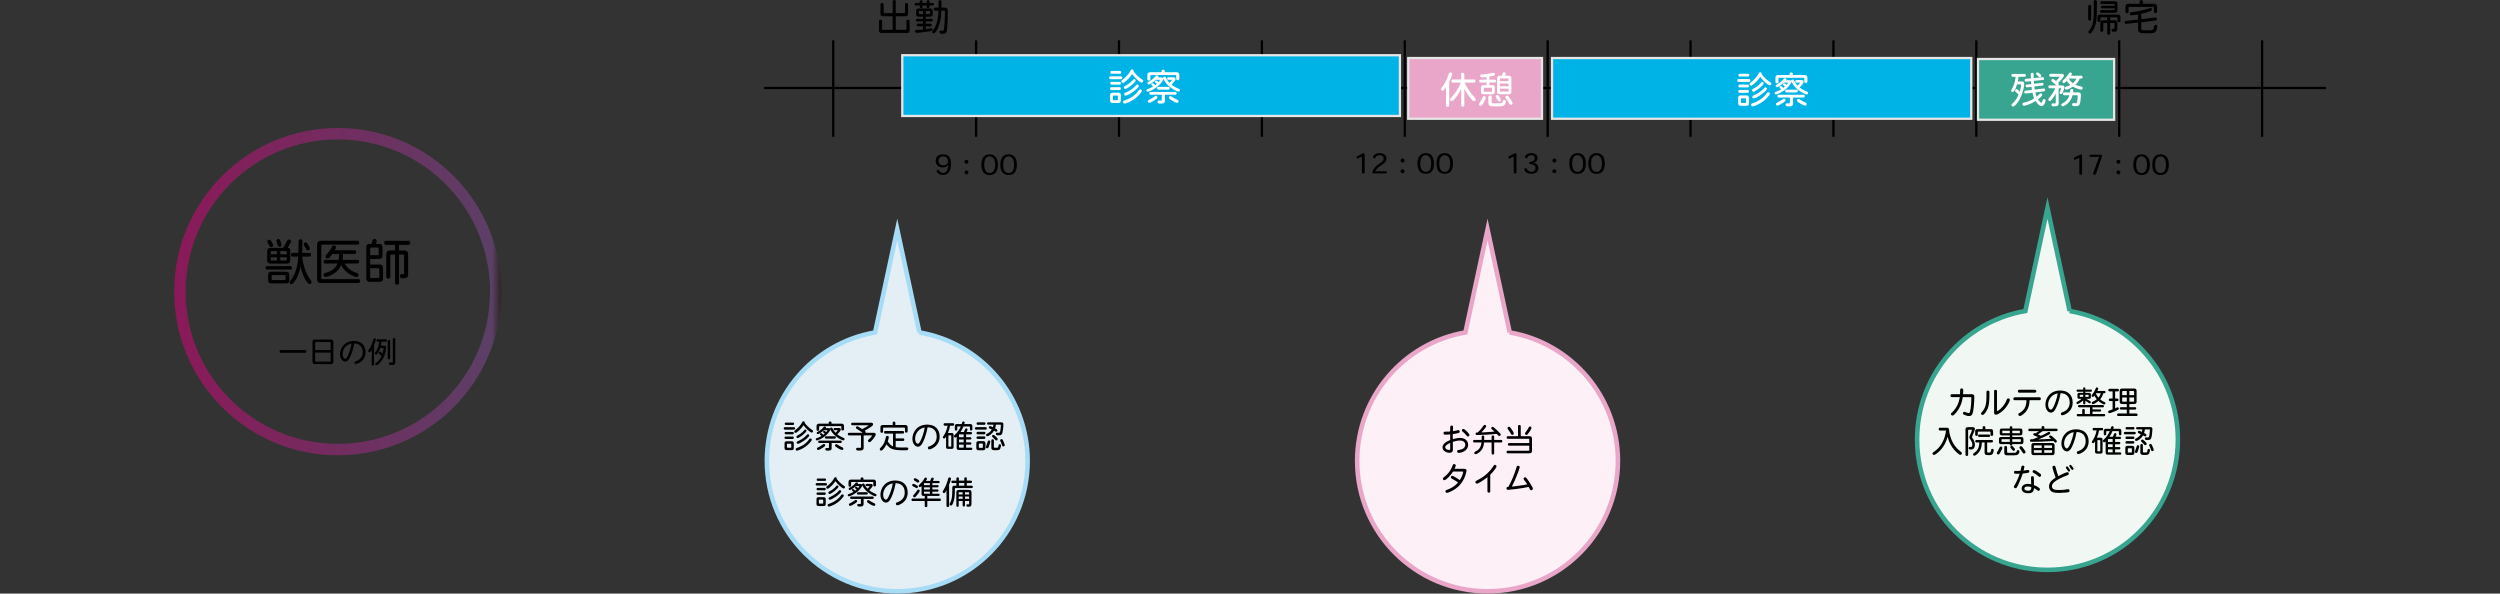 <?xml version="1.0" encoding="UTF-8"?><svg id="_レイヤー_1" xmlns="http://www.w3.org/2000/svg" xmlns:xlink="http://www.w3.org/1999/xlink" viewBox="0 0 1095.424 260.093"><rect x="0" y="0" width="1095.424" height="260.093" fill="#333333" stroke="none"/><defs><style>.cls-1{stroke:#000;}.cls-1,.cls-2,.cls-3,.cls-4,.cls-5,.cls-6,.cls-7,.cls-8{stroke-miterlimit:10;}.cls-1,.cls-8{fill:none;}.cls-2{fill:#e9a6c8;}.cls-2,.cls-3,.cls-6{stroke:#e6e6e6;}.cls-9,.cls-10{stroke-width:0px;}.cls-10{fill:#fff;}.cls-3{fill:#38a590;}.cls-4{fill:#e4eef5;stroke:#a7dcf7;}.cls-4,.cls-5,.cls-7{stroke-width:2px;}.cls-5{fill:#fdf0f6;stroke:#e9a6c8;}.cls-6{fill:#00b3e6;}.cls-7{fill:#f1f8f4;stroke:#38a590;}.cls-8{opacity:.5;stroke:url(#_名称未設定グラデーション_12);stroke-width:5px;}</style><linearGradient id="_名称未設定グラデーション_12" x1="76.332" y1="127.784" x2="219.735" y2="127.784" gradientUnits="userSpaceOnUse"><stop offset="0" stop-color="#e4007f"/><stop offset=".971" stop-color="#864c9a"/><stop offset="1" stop-color="#231815"/></linearGradient></defs><circle class="cls-8" cx="148.033" cy="127.784" r="69.202"/><path class="cls-9" d="m123.089,154.59c-.406,0-.588-.235-.588-.602,0-.353.183-.589.588-.589h10.566c.418,0,.588.235.588.589,0,.366-.17.602-.588.602h-10.566Z"/><path class="cls-9" d="m136.928,149.856c0-.784.314-1.085,1.085-1.085h6.957c.785,0,1.085.301,1.085,1.085v8.604c0,.785-.301,1.086-1.085,1.086h-6.957c-.771,0-1.085-.301-1.085-1.086v-8.604Zm1.464.026c-.235,0-.3.065-.3.301v3.217h6.787v-3.217c0-.235-.065-.301-.301-.301h-6.186Zm-.3,4.629v3.636c0,.235.065.301.3.301h6.186c.235,0,.301-.065.301-.301v-3.636h-6.787Z"/><path class="cls-9" d="m152.976,157.205c-.353.549-.837,1.23-1.726,1.23-1.033,0-2.249-1.178-2.249-3.269,0-2.406,1.713-5.78,6.094-5.78,3.151,0,5.061,1.883,5.061,4.917,0,4.002-3.662,5.218-4.25,5.218-.314,0-.588-.274-.588-.602,0-.444.235-.51.68-.667,1.87-.628,2.942-2.014,2.942-3.937,0-.915-.196-3.739-3.714-3.831-.576,3.295-1.687,5.832-2.249,6.722Zm-2.864-1.988c0,1.295.628,2.001,1.085,2.001.445,0,.758-.549,1.02-.994.785-1.425,1.608-4.079,1.818-5.662-2.263.341-3.923,2.314-3.923,4.655Z"/><path class="cls-9" d="m162.866,153.256c-.562,1.085-.785,1.085-.968,1.085-.314,0-.576-.287-.576-.536,0-.209.144-.392.432-.798.458-.641,1.373-2.393,1.818-4.289.079-.301.235-.497.549-.497.327,0,.588.21.588.497,0,.274-.405,1.648-.811,2.511v8.448c0,.352-.209.51-.523.51-.301,0-.51-.157-.51-.51v-6.421Zm4.328-3.557c-.065.641-.17,1.216-.288,1.739h1.412c.589,0,.89.287.89.771,0,.457-.314,2.405-.85,3.792-.432,1.124-1.072,2.184-1.935,3.021-.471.471-1.125,1.046-1.491,1.046-.262,0-.523-.235-.523-.549,0-.274.118-.353.484-.614,1.491-1.086,2.17-2.524,2.288-2.812-.274-.301-.614-.693-.876-.955-.17-.183-.353-.34-.353-.536,0-.288.262-.562.536-.562.262,0,.785.628,1.072,1.007.379-1.15.51-2.223.51-2.406,0-.104-.026-.17-.196-.17h-1.23c-.327.981-1.216,2.891-1.817,2.891-.314,0-.588-.249-.588-.536,0-.223.131-.353.235-.484,1.033-1.334,1.53-2.955,1.687-4.642h-.693c-.353,0-.51-.21-.51-.523,0-.301.157-.51.51-.51h3.583c.366,0,.523.209.523.51,0,.314-.157.523-.523.523h-1.857Zm2.694-.223c0-.366.209-.523.523-.523.327,0,.537.157.537.523v7.44c0,.38-.209.536-.537.536-.314,0-.523-.156-.523-.536v-7.44Zm2.236-.784c0-.38.209-.537.536-.537.327,0,.536.157.536.537v10.056c0,1.164-.863,1.19-1.556,1.19-.981,0-1.242-.209-1.242-.641,0-.274.209-.51.497-.51.209,0,.51.065.85.065.327,0,.379-.104.379-.34v-9.82Z"/><path class="cls-9" d="m117.107,118.11c-.521,0-.738-.304-.738-.759,0-.435.217-.738.738-.738h10.089c.521,0,.738.304.738.738,0,.455-.217.759-.738.759h-10.089Zm6.943-9.503c.456-.608,1.215-2.062,1.692-2.951.282-.565.456-.716.803-.716.521,0,.955.347.955.803,0,.368-.152.607-1.454,2.864.868.043,1.15.412,1.15,1.389v3.992c0,1.041-.477,1.519-1.519,1.519h-7.095c-1.042,0-1.519-.477-1.519-1.519v-3.862c0-1.042.456-1.519,1.519-1.519h5.468Zm-5.338-3.19c.108.195.998,1.736.998,2.127,0,.412-.477.76-.911.76-.347,0-.477-.131-.673-.435-.238-.347-.564-1.085-.759-1.389-.152-.238-.217-.455-.217-.694,0-.412.391-.759.846-.759s.564.173.716.39Zm-1.237,15.146c0-1.106.391-1.497,1.497-1.497h6.271c1.128.021,1.519.391,1.519,1.519v2.083c0,1.129-.39,1.52-1.519,1.52h-6.271c-1.106,0-1.497-.391-1.497-1.52v-2.104Zm3.862-10.566h-2.17c-.434,0-.542.13-.542.542v.868h2.712v-1.41Zm0,2.733h-2.712v.89c0,.412.13.543.542.543h2.17v-1.433Zm-1.714,7.79c-.477,0-.565.087-.565.564v1.063c0,.477.087.565.565.565h4.947c.477,0,.565-.087.565-.565v-1.063c0-.477-.087-.564-.565-.564h-4.947Zm3.558-13.931c.13.456.152.521.152.717,0,.542-.369.824-.868.824-.586,0-.629-.152-1.237-2.148-.065-.174-.087-.391-.087-.52,0-.434.413-.738.868-.738.434,0,.629,0,1.171,1.866Zm-.369,3.407v1.41h2.842v-.868c0-.412-.13-.542-.542-.542h-2.3Zm0,2.733v1.433h2.3c.413,0,.542-.131.542-.543v-.89h-2.842Zm7.941-1.931c.065-1.91.087-3.472.087-5.143,0-.586.347-.824.824-.824.499,0,.846.238.846.824,0,1.454-.065,3.428-.108,5.143h3.081c.586,0,.825.325.825.824,0,.477-.239.803-.825.803h-3.038c.26,3.624,1.627,7.486,3.341,9.851.542.76.76.89.76,1.303,0,.564-.456.89-.933.89-.369,0-.586-.152-.868-.521-1.801-2.343-2.777-5.685-3.06-7.139-.239,1.953-1.519,5.338-2.995,7.074-.434.499-.629.629-1.02.629s-.803-.304-.803-.847c0-.499.282-.629.716-1.149.825-1.02,2.148-3.342,2.756-6.943.173-.955.282-1.932.347-3.147h-2.365c-.564,0-.803-.325-.803-.803,0-.499.239-.824.803-.824h2.43Zm3.884-4.166c.825,1.323,1.128,1.909,1.128,2.321,0,.456-.391.781-.846.781-.173,0-.434-.065-.607-.348-.195-.281-1.237-1.996-1.237-2.364,0-.435.369-.803.824-.803.347,0,.565.151.738.412Z"/><path class="cls-9" d="m138.939,107.262c0-1.215.565-1.779,1.779-1.779h15.861c.586,0,.846.348.846.847s-.26.846-.846.846h-15.123c-.52,0-.672.174-.672.673v13.952c0,.347.152.499.499.499h15.666c.607,0,.846.347.846.846,0,.52-.239.868-.846.868h-16.36c-1.085,0-1.649-.565-1.649-1.671v-15.08Zm11.37,4.015c-.022.911-.087,1.735-.217,2.582h6.466c.586,0,.824.325.824.824,0,.477-.238.803-.824.803h-5.49c1.172,2.257,3.428,3.58,5.359,4.144.456.151.651.391.651.824,0,.477-.325.911-.759.911-.955,0-5.229-1.671-6.835-5.315-1.345,3.84-5.902,5.294-6.835,5.294-.477,0-.868-.412-.868-.933,0-.413.173-.651.672-.803.629-.152.998-.239,1.866-.63,1.909-.846,3.146-2.321,3.58-3.493h-5.272c-.586,0-.825-.325-.825-.803,0-.499.239-.824.825-.824h5.728c.152-.847.217-1.562.217-2.582h-2.908c-.412.564-.825,1.084-1.258,1.519-.304.304-.521.477-.89.477-.499,0-.933-.412-.933-.955,0-.261.13-.456.673-.977.282-.282,1.236-1.302,2.213-3.211.239-.477.434-.586.825-.586.499,0,.933.391.933.803,0,.434-.391,1.02-.565,1.302h8.571c.586,0,.825.325.825.824,0,.477-.239.804-.825.804h-4.925Z"/><path class="cls-9" d="m162.204,113.445v2.452h4.101c1.063,0,1.54.477,1.54,1.541v4.491c0,1.063-.477,1.54-1.54,1.54h-4.253c-1.063,0-1.54-.477-1.54-1.54v-13.518c0-1.063.477-1.541,1.54-1.541h.716c.239-.629.304-1.041.499-1.562.152-.412.369-.607.846-.607.521,0,.955.369.955.803,0,.456-.326,1.302-.347,1.367h1.345c1.063,0,1.54.477,1.54,1.541v3.493c0,1.063-.477,1.54-1.54,1.54h-3.862Zm0-1.627h3.189c.391,0,.521-.108.521-.52v-2.3c0-.413-.13-.521-.521-.521h-2.669c-.412,0-.52.108-.52.521v2.82Zm0,5.707v3.731c0,.412.108.52.52.52h2.951c.391,0,.52-.108.52-.52v-3.211c0-.391-.13-.52-.52-.52h-3.472Zm12.65-10.242v2.474h2.452c1.02,0,1.519.499,1.519,1.497v8.94c-.021,1.324-.542,1.758-2.235,1.758-.977,0-1.345-.282-1.345-1.02,0-.499.282-.847.738-.847.173,0,.412.022.607.022.391,0,.456-.131.456-.586v-7.508c0-.369-.087-.477-.456-.477h-1.736v12.347c0,.607-.347.867-.89.867-.52,0-.868-.26-.868-.867v-12.347h-1.627c-.369,0-.456.108-.456.477v9.2c0,.607-.347.867-.89.867-.521,0-.868-.26-.868-.867v-9.96c0-.998.499-1.497,1.497-1.497h2.344v-2.474h-3.884c-.629,0-.89-.347-.89-.89,0-.542.261-.89.89-.89h9.656c.629,0,.89.348.89.89,0,.543-.26.89-.89.89h-4.014Z"/><line class="cls-1" x1="334.832" y1="38.554" x2="1019.093" y2="38.554"/><line class="cls-1" x1="365.093" y1="17.685" x2="365.093" y2="59.946"/><line class="cls-1" x1="427.702" y1="17.685" x2="427.702" y2="59.946"/><line class="cls-1" x1="490.31" y1="17.685" x2="490.31" y2="59.946"/><line class="cls-1" x1="552.919" y1="17.685" x2="552.919" y2="59.946"/><line class="cls-1" x1="615.528" y1="17.685" x2="615.528" y2="59.946"/><line class="cls-1" x1="678.136" y1="17.685" x2="678.136" y2="59.946"/><line class="cls-1" x1="740.745" y1="17.685" x2="740.745" y2="59.946"/><line class="cls-1" x1="803.354" y1="17.685" x2="803.354" y2="59.946"/><line class="cls-1" x1="865.962" y1="17.685" x2="865.962" y2="59.946"/><line class="cls-1" x1="928.571" y1="17.685" x2="928.571" y2="59.946"/><line class="cls-1" x1="991.18" y1="17.685" x2="991.18" y2="59.946"/><path class="cls-9" d="m413.209,75.78c1.475,0,2.183-1.236,2.243-3.6h-.024c-.204.492-.935,1.176-2.291,1.176-2.327,0-3.167-1.523-3.167-2.842,0-1.475.84-2.891,3.251-2.891,2.446,0,3.466,1.547,3.466,4.055,0,2.59-.708,4.988-3.49,4.988-1.223,0-2.062-.467-2.59-1.211-.312-.432-.228-1.031.36-1.031.216,0,.419.072.624.408.324.527.839.947,1.619.947Zm2.195-4.906c0-1.246-.576-2.363-2.135-2.363-1.463,0-2.051.996-2.051,1.955,0,.984.635,2.004,2.086,2.004,1.248,0,2.099-.875,2.099-1.584v-.012Z"/><path class="cls-9" d="m424.344,75.54c0,.478-.396.875-.875.875-.48,0-.875-.397-.875-.875,0-.48.396-.875.875-.875.479,0,.875.395.875.875Zm.012-4.666c0,.48-.396.875-.875.875-.479,0-.875-.395-.875-.875,0-.478.396-.875.875-.875.48,0,.875.397.875.875Z"/><path class="cls-9" d="m430.011,72.145c0-3.035,1.319-4.521,3.622-4.521,2.327,0,3.634,1.5,3.634,4.533,0,3.047-1.272,4.533-3.634,4.533-2.255,0-3.622-1.402-3.622-4.533v-.012Zm3.61-3.635c-1.259,0-2.363,1.141-2.363,3.647,0,2.676,1.02,3.647,2.375,3.647,1.391,0,2.387-.996,2.387-3.647,0-2.506-1.103-3.647-2.387-3.647h-.012Z"/><path class="cls-9" d="m438.315,72.145c0-3.035,1.319-4.521,3.622-4.521,2.327,0,3.634,1.5,3.634,4.533,0,3.047-1.272,4.533-3.634,4.533-2.255,0-3.622-1.402-3.622-4.533v-.012Zm3.61-3.635c-1.259,0-2.363,1.141-2.363,3.647,0,2.676,1.02,3.647,2.375,3.647,1.391,0,2.387-.996,2.387-3.647,0-2.506-1.103-3.647-2.387-3.647h-.012Z"/><path class="cls-9" d="m597.959,75.342c0,.432-.192.72-.612.72-.408,0-.6-.276-.6-.731v-6.717l-1.643.768c-.432.204-.731-.06-.731-.432,0-.336.276-.504.54-.636l2.183-1.067c.336-.168.864-.216.864.372v7.724Z"/><path class="cls-9" d="m601.752,75.989c-.396,0-.516-.3-.42-.636,1.008-3.466,4.93-3.861,4.93-5.9,0-.636-.348-1.464-1.835-1.464-1.032,0-1.452.6-1.655.96-.204.372-.42.42-.624.42-.6,0-.624-.624-.444-.935.3-.516,1.091-1.331,2.771-1.331,2.123,0,3.034,1.139,3.034,2.314,0,2.818-3.61,2.794-4.893,5.625h4.521c.348,0,.564.155.564.468,0,.323-.228.479-.564.479h-5.385Z"/><path class="cls-9" d="m615.43,75.018c0,.479-.396.876-.875.876-.48,0-.875-.397-.875-.876s.396-.875.875-.875c.479,0,.875.396.875.875Zm.012-4.665c0,.479-.396.875-.875.875-.479,0-.875-.396-.875-.875s.396-.876.875-.876c.48,0,.875.397.875.876Z"/><path class="cls-9" d="m621.097,71.624c0-3.035,1.319-4.521,3.622-4.521,2.327,0,3.634,1.499,3.634,4.533,0,3.046-1.272,4.533-3.634,4.533-2.255,0-3.622-1.403-3.622-4.533v-.012Zm3.61-3.635c-1.259,0-2.363,1.14-2.363,3.647,0,2.675,1.02,3.646,2.375,3.646,1.391,0,2.387-.995,2.387-3.646,0-2.507-1.103-3.647-2.387-3.647h-.012Z"/><path class="cls-9" d="m629.401,71.624c0-3.035,1.319-4.521,3.622-4.521,2.327,0,3.634,1.499,3.634,4.533,0,3.046-1.272,4.533-3.634,4.533-2.255,0-3.622-1.403-3.622-4.533v-.012Zm3.61-3.635c-1.259,0-2.363,1.14-2.363,3.647,0,2.675,1.02,3.646,2.375,3.646,1.391,0,2.387-.995,2.387-3.646,0-2.507-1.103-3.647-2.387-3.647h-.012Z"/><path class="cls-9" d="m664.481,75.342c0,.432-.191.72-.611.72-.408,0-.6-.276-.6-.731v-6.717l-1.644.768c-.432.204-.731-.06-.731-.432,0-.336.276-.504.54-.636l2.183-1.067c.336-.168.863-.216.863.372v7.724Z"/><path class="cls-9" d="m670.014,71.395c0-.287.18-.443.503-.479,1.44-.168,1.98-.815,1.98-1.595,0-.72-.42-1.332-1.56-1.332-.983,0-1.379.456-1.522.804-.192.456-.384.516-.696.516-.443,0-.684-.455-.455-.935.275-.575,1.115-1.27,2.626-1.27,1.763,0,2.818.791,2.818,2.122,0,1.092-.647,1.907-1.99,2.1v.023c1.331.108,2.362.804,2.362,2.303,0,1.523-1.044,2.495-3.118,2.495-2.051,0-2.723-1.008-2.975-1.535-.228-.468.036-.924.479-.924.432,0,.576.252.731.575.156.324.576.984,1.752.984,1.318,0,1.883-.72,1.883-1.607,0-1.008-.72-1.619-2.315-1.787-.287-.036-.503-.168-.503-.456Z"/><path class="cls-9" d="m681.951,75.018c0,.479-.396.876-.875.876-.48,0-.876-.397-.876-.876s.396-.875.876-.875c.479,0,.875.396.875.875Zm.012-4.665c0,.479-.396.875-.875.875s-.876-.396-.876-.875.397-.876.876-.876.875.397.875.876Z"/><path class="cls-9" d="m687.619,71.624c0-3.035,1.319-4.521,3.622-4.521,2.326,0,3.634,1.499,3.634,4.533,0,3.046-1.272,4.533-3.634,4.533-2.255,0-3.622-1.403-3.622-4.533v-.012Zm3.609-3.635c-1.259,0-2.362,1.14-2.362,3.647,0,2.675,1.02,3.646,2.375,3.646,1.391,0,2.387-.995,2.387-3.646,0-2.507-1.103-3.647-2.387-3.647h-.013Z"/><path class="cls-9" d="m695.923,71.624c0-3.035,1.319-4.521,3.622-4.521,2.326,0,3.634,1.499,3.634,4.533,0,3.046-1.272,4.533-3.634,4.533-2.255,0-3.622-1.403-3.622-4.533v-.012Zm3.609-3.635c-1.259,0-2.362,1.14-2.362,3.647,0,2.675,1.02,3.646,2.375,3.646,1.391,0,2.387-.995,2.387-3.646,0-2.507-1.103-3.647-2.387-3.647h-.013Z"/><path class="cls-9" d="m912.307,75.864c0,.432-.192.719-.612.719-.408,0-.6-.275-.6-.731v-6.717l-1.643.768c-.432.203-.731-.06-.731-.432,0-.336.276-.504.54-.637l2.183-1.066c.336-.168.864-.217.864.371v7.725Z"/><path class="cls-9" d="m918.463,76.019c-.132.373-.36.565-.731.565-.492,0-.72-.397-.516-.935l2.555-6.871v-.037h-3.706c-.335,0-.564-.156-.564-.478,0-.312.216-.469.564-.469h4.57c.372,0,.552.24.432.611l-2.603,7.615Z"/><path class="cls-9" d="m929.081,75.54c0,.478-.396.875-.875.875-.48,0-.875-.397-.875-.875,0-.48.396-.875.875-.875.479,0,.875.395.875.875Zm.012-4.666c0,.48-.396.875-.875.875-.479,0-.875-.395-.875-.875,0-.478.396-.875.875-.875.48,0,.875.397.875.875Z"/><path class="cls-9" d="m934.749,72.145c0-3.035,1.319-4.521,3.622-4.521,2.327,0,3.634,1.5,3.634,4.533,0,3.047-1.272,4.533-3.634,4.533-2.255,0-3.622-1.402-3.622-4.533v-.012Zm3.61-3.635c-1.259,0-2.363,1.141-2.363,3.647,0,2.676,1.02,3.647,2.375,3.647,1.391,0,2.387-.996,2.387-3.647,0-2.506-1.103-3.647-2.387-3.647h-.012Z"/><path class="cls-9" d="m943.052,72.145c0-3.035,1.319-4.521,3.622-4.521,2.327,0,3.634,1.5,3.634,4.533,0,3.047-1.272,4.533-3.634,4.533-2.255,0-3.622-1.402-3.622-4.533v-.012Zm3.61-3.635c-1.259,0-2.363,1.141-2.363,3.647,0,2.676,1.02,3.647,2.375,3.647,1.391,0,2.387-.996,2.387-3.647,0-2.506-1.103-3.647-2.387-3.647h-.012Z"/><path class="cls-9" d="m396.217,5.769c.212,0,.31-.098.31-.31V1.972c0-.473.277-.685.685-.685s.685.212.685.685v4.123c0,.668-.358,1.026-1.092,1.026h-4.303v5.948h4.368c.228,0,.31-.098.31-.31v-3.471c0-.489.276-.685.685-.685.424,0,.7.195.7.685v4.189c0,.603-.358.961-.961.961h-11.473c-.604,0-.962-.358-.962-.961v-4.156c0-.488.277-.685.668-.685.407,0,.685.196.685.685v3.438c0,.212.098.31.31.31h4.303v-5.948h-4.368c-.603,0-.961-.358-.961-.961V2.005c0-.473.277-.685.685-.685.424,0,.7.212.7.685v3.454c0,.212.098.31.31.31h3.635V.701c0-.489.276-.701.685-.701.407,0,.684.212.684.701v5.067h3.716Z"/><path class="cls-9" d="m404.208,1.287h1.841v-.57c0-.424.245-.603.604-.603s.603.179.603.603v.57h1.401c.407,0,.587.229.587.57,0,.343-.18.57-.587.57h-1.401v.521c0,.424-.244.62-.603.62s-.604-.196-.604-.62v-.521h-1.841v.538c0,.424-.245.619-.604.619s-.603-.195-.603-.619v-.538h-1.679c-.407,0-.57-.228-.57-.57,0-.342.163-.57.57-.57h1.679v-.57c0-.424.244-.603.603-.603s.604.179.604.603v.57Zm1.434,6.976h2.493c.407,0,.57.228.57.57,0,.342-.163.57-.57.57h-2.493v.961h2.021c.408,0,.587.245.587.587s-.179.587-.587.587h-2.021v1.206c.229-.033.75-.114,1.174-.196.798-.146,1.092-.228,1.19-.228.358,0,.587.293.587.668s-.31.521-.685.603c-1.549.343-5.003.782-6.274.782-.424,0-.668-.31-.668-.651,0-.456.326-.619.766-.619.799,0,2.363-.146,2.705-.195v-1.369h-2.2c-.407,0-.57-.245-.57-.587s.163-.587.57-.587h2.2v-.961h-2.559c-.407,0-.57-.229-.57-.57,0-.343.163-.57.57-.57h2.559v-.962h-1.972c-.717,0-1.026-.31-1.026-1.043v-1.516c0-.717.31-1.026,1.026-1.026h5.149c.733,0,1.043.31,1.043,1.026v1.516c0,.733-.31,1.043-1.043,1.043h-1.972v.962Zm-1.206-3.455h-1.45c-.261,0-.358.098-.358.358v.668c0,.261.098.358.358.358h1.45v-1.385Zm1.206,0v1.385h1.499c.261,0,.358-.098.358-.358v-.668c0-.261-.098-.358-.358-.358h-1.499Zm5.59-1.467c0-.799.017-1.728.017-2.266,0-.521,0-.978.635-.978.457,0,.652.261.652.75,0,.407-.017,1.597-.032,2.493h1.401c1.075,0,1.385.456,1.385,1.287,0,3.374-.098,5.736-.261,7.595-.146,1.662-.277,2.607-2.184,2.607-.799,0-1.19-.229-1.19-.767,0-.358.228-.635.619-.635.114,0,.619.016.733.016.505,0,.57-.276.685-1.141.098-.863.325-3.455.325-6.584,0-1.043,0-1.059-.488-1.059h-1.043c-.131,6.583-2.575,9.989-3.373,9.989-.343,0-.701-.31-.701-.717,0-.229.098-.31.521-.864,1.255-1.597,2.167-4.269,2.281-8.408h-1.401c-.456,0-.651-.261-.668-.669,0-.391.212-.651.668-.651h1.418Z"/><path class="cls-9" d="m914.977,2.787c0-.457.261-.669.652-.669.407,0,.668.212.668.669v5.573c0,.473-.261.668-.668.668-.392,0-.652-.195-.652-.668V2.787Zm2.445-2.054c0-.489.276-.701.684-.701.424,0,.701.212.701.701v1.76c0,6.062-.195,8.85-2.167,11.489-.408.554-.587.717-.864.717-.391,0-.733-.293-.733-.7,0-.245.131-.424.44-.782,1.679-1.956,1.825-4.856,1.89-6.144.05-.732.05-2.493.05-3.943V.733Zm7.202,6.86v1.288h1.744c1.124,0,1.385.261,1.385,1.385v2.493c0,1.043-.749,1.157-1.58,1.157-.733,0-.979-.212-.979-.685,0-.325.196-.603.506-.603.098,0,.276.017.456.017.244,0,.342-.099.342-.359v-1.841c0-.326-.049-.375-.358-.375h-1.516v4.481c0,.456-.261.652-.651.652-.392,0-.652-.196-.652-.652v-4.481h-1.353c-.325,0-.374.049-.374.375v2.868c0,.44-.261.636-.652.636-.375,0-.636-.196-.636-.636v-3.048c0-1.124.261-1.385,1.386-1.385h1.629v-1.288h-2.574c-.358,0-.424.065-.424.424v1.027c0,.44-.261.635-.636.635s-.636-.195-.636-.635v-1.369c0-.962.326-1.287,1.272-1.287h7.513c.961,0,1.287.325,1.287,1.287v1.369c0,.456-.261.651-.668.651-.392,0-.652-.195-.652-.651v-1.027c0-.358-.065-.424-.423-.424h-2.755Zm-3.748-5.85c-.424,0-.603-.245-.603-.604s.179-.603.603-.603h5.672c.978,0,1.27.293,1.27,1.27v2.526c0,.978-.293,1.272-1.27,1.272h-5.802c-.407,0-.587-.245-.587-.587,0-.358.18-.604.587-.604h5.524c.326,0,.326-.065.326-.749h-5.476c-.392,0-.555-.229-.555-.57,0-.343.163-.57.555-.57h5.476c0-.701,0-.782-.326-.782h-5.394Z"/><path class="cls-9" d="m936.837,6.29c-.392.065-2.396.424-2.966.424-.424,0-.685-.31-.685-.685,0-.603.505-.668.815-.684.782-.065,4.074-.538,7.073-1.5.586-.195,1.01-.358,1.238-.358.326,0,.651.343.651.685,0,.505-.342.652-2.118,1.19-.782.245-1.825.489-2.591.636v2.379c1.548-.146,4.041-.44,6.11-.717h.099c.44,0,.668.375.668.701,0,.424-.245.619-.685.668-2.054.244-4.091.489-6.192.7v2.918c0,.505,0,.635,2.672.635,2.005,0,2.38,0,2.641-.668.081-.244.13-.537.293-1.206.065-.261.261-.537.701-.537.407,0,.685.261.685.668,0,.261-.163,1.01-.294,1.434-.473,1.598-1.548,1.598-3.96,1.598-3.112,0-4.155,0-4.155-1.598v-3.08c-.652.082-5.052.604-5.248.604-.472,0-.635-.375-.635-.685,0-.44.146-.604.7-.668,1.776-.18,3.521-.375,5.183-.604v-2.249Zm2.118-4.611h4.971c.75,0,1.222.473,1.222,1.222v2.119c0,.488-.276.7-.7.7-.407,0-.685-.212-.685-.7v-1.598c0-.261-.13-.391-.391-.391h-10.3c-.277,0-.391.13-.391.391v1.712c0,.473-.277.685-.685.685-.408,0-.685-.212-.685-.685v-2.233c0-.749.473-1.222,1.222-1.222h5.003v-.913c0-.505.277-.717.701-.717.44,0,.717.212.717.717v.913Z"/><rect class="cls-6" x="395.354" y="24.207" width="218.044" height="26.609"/><path class="cls-10" d="m486.626,34.692c-.44,0-.636-.244-.636-.636,0-.375.195-.619.636-.619h4.498c.44,0,.619.244.619.619,0,.392-.18.636-.619.636h-4.498Zm.391,4.759c-.44,0-.619-.245-.619-.636,0-.375.18-.619.619-.619h3.488c.423,0,.619.244.619.619,0,.391-.196.636-.619.636h-3.488Zm-.619,2.281c0-.782.326-1.124,1.125-1.124h2.477c.782,0,1.125.342,1.125,1.124v2.281c0,.782-.343,1.125-1.125,1.125h-2.477c-.782,0-1.125-.343-1.125-1.125v-2.281Zm.685-4.644c-.424,0-.619-.244-.619-.619,0-.358.195-.603.619-.603h3.438c.424,0,.604.244.604.603,0,.375-.18.619-.604.619h-3.438Zm.033-4.774c-.424,0-.604-.245-.604-.604,0-.375.18-.619.604-.619h3.552c.424,0,.604.244.604.619,0,.358-.18.604-.604.604h-3.552Zm.831,9.55c-.229,0-.31.081-.31.31v1.417c0,.229.081.31.31.31h1.58c.229,0,.31-.081.31-.31v-1.417c0-.229-.081-.31-.31-.31h-1.58Zm12.45-7.106c.375.228.538.407.538.733,0,.342-.31.7-.636.7-.848,0-3.097-2.167-4.254-3.748-.766,1.418-3.259,3.896-4.058,3.896-.326,0-.636-.343-.636-.701,0-.261.131-.44.506-.717,1.499-1.06,2.852-2.607,3.503-3.944.212-.424.359-.554.636-.554.407,0,.733.244.733.538,0,.163-.017.244-.049.325.44.555,1.972,2.445,3.716,3.472Zm-1.401,6.942c-2.624,2.803-5.883,3.699-6.274,3.699-.358,0-.636-.31-.636-.685,0-.343.146-.538.506-.652.993-.325,4.318-1.434,6.388-4.481.212-.293.342-.391.587-.391.424,0,.749.277.749.587,0,.472-.619,1.156-1.319,1.923Zm-1.386-6.454c0,.945-3.731,3.749-4.53,3.749-.326,0-.619-.343-.619-.669,0-.261.098-.44.489-.635,2.086-1.011,3.292-2.461,3.519-2.755.131-.195.261-.31.489-.31.342,0,.651.294.651.619Zm1.386,2.429c0,1.026-4.596,4.237-5.802,4.237-.358,0-.603-.31-.603-.685,0-.212.065-.375.276-.506.18-.13.604-.276,1.141-.537.945-.424,2.836-1.613,3.765-2.819.146-.18.31-.343.555-.343.358,0,.668.294.668.652Z"/><path class="cls-10" d="m506.529,34.97c-.782.749-2.559,2.004-3.146,2.004-.31,0-.57-.244-.57-.586,0-.245.098-.408.473-.587.375-.195,1.906-.994,2.868-2.217.277-.374.424-.521.733-.521.342,0,.685.196.685.538,0,.131-.049.229-.098.31h1.304c.537,0,.733.114.847.293.017-.342.326-.586.685-.586.277,0,.424.13.587.456.44.912.962,1.645,1.532,2.216.424-.374,1.075-1.107,1.075-1.238,0-.049-.065-.081-.179-.081h-1.32c-.392,0-.555-.229-.555-.555,0-.342.163-.57.555-.57h1.988c.57,0,1.107.18,1.107.75,0,.651-.944,1.662-1.792,2.51.799.603,1.694,1.173,2.868,1.645.668.277.831.375.831.733,0,.375-.261.685-.57.685-.521,0-2.249-.863-3.423-1.743-1.906-1.386-2.966-3.146-3.291-3.879.016.473-.555,1.516-1.973,2.868-2.037,1.906-4.448,2.771-4.807,2.771-.375,0-.604-.261-.604-.636,0-.131.033-.261.18-.392.163-.13.521-.211.994-.391.521-.212,1.124-.456,1.743-.863-.13-.147-.358-.326-.521-.473-.212-.163-.276-.294-.276-.44,0-.293.261-.538.586-.538.229,0,.326.082,1.141.831.212-.163.521-.423.701-.586-.146-.131-.342-.261-.587-.457-.179-.13-.261-.276-.261-.407,0-.277.294-.554.555-.554.212,0,.293.081,1.026.651.244-.261.619-.717.619-.863,0-.065-.032-.098-.146-.098h-1.565Zm2.412-3.324c0-.669,0-1.125.717-1.125s.717.456.717,1.125h5.085c.88,0,1.287.407,1.287,1.303v1.5c0,.488-.277.685-.685.685s-.685-.196-.685-.685v-1.223c0-.261-.081-.342-.342-.342h-10.626c-.261,0-.342.081-.342.342v1.386c0,.473-.261.668-.668.668s-.668-.195-.668-.668v-1.663c0-.895.407-1.303,1.287-1.303h4.922Zm-1.776,11.032c0,.342-.212.554-1.19,1.206-.749.473-1.955,1.173-2.379,1.173-.391,0-.651-.325-.651-.685,0-.391.244-.521.863-.815.815-.391,1.336-.733,1.923-1.173.294-.229.521-.392.766-.392.343,0,.669.31.669.685Zm1.89-1.174h-4.872c-.424,0-.604-.244-.604-.619,0-.358.18-.603.604-.603h10.805c.424,0,.603.244.603.603,0,.375-.179.619-.603.619h-4.547v2.624c0,1.223-.994,1.272-1.94,1.272-.619,0-1.32,0-1.32-.701,0-.391.18-.651.636-.651.131,0,.701.049.831.049.375,0,.407-.212.407-.44v-2.151Zm-1.434-2.216c-.44,0-.619-.244-.619-.619,0-.358.179-.604.619-.604h4.335c.424,0,.603.245.603.604,0,.375-.179.619-.603.619h-4.335Zm5.215,2.803c.244,0,.489.146.896.456.603.424,1.401.848,2.069,1.125.456.212.619.391.619.668,0,.407-.31.733-.651.733-.733,0-2.722-1.238-3.276-1.695-.211-.179-.325-.358-.325-.603,0-.391.31-.685.668-.685Z"/><rect class="cls-6" x="680.049" y="25.424" width="183.696" height="26.609"/><rect class="cls-2" x="617.049" y="25.424" width="58.609" height="26.609"/><rect class="cls-3" x="866.702" y="25.859" width="59.652" height="26.609"/><path class="cls-10" d="m761.843,35.91c-.44,0-.635-.244-.635-.636,0-.375.195-.619.635-.619h4.498c.44,0,.619.244.619.619,0,.392-.179.636-.619.636h-4.498Zm.392,4.759c-.44,0-.619-.245-.619-.636,0-.375.179-.619.619-.619h3.487c.424,0,.619.244.619.619,0,.391-.195.636-.619.636h-3.487Zm-.619,2.281c0-.782.325-1.124,1.124-1.124h2.478c.782,0,1.124.342,1.124,1.124v2.281c0,.782-.342,1.125-1.124,1.125h-2.478c-.782,0-1.124-.343-1.124-1.125v-2.281Zm.685-4.644c-.424,0-.62-.244-.62-.619,0-.358.196-.603.62-.603h3.438c.424,0,.603.244.603.603,0,.375-.179.619-.603.619h-3.438Zm.032-4.774c-.424,0-.603-.245-.603-.604,0-.375.179-.619.603-.619h3.553c.424,0,.603.244.603.619,0,.358-.179.604-.603.604h-3.553Zm.831,9.55c-.229,0-.31.081-.31.31v1.417c0,.229.081.31.31.31h1.581c.228,0,.31-.081.31-.31v-1.417c0-.229-.082-.31-.31-.31h-1.581Zm12.45-7.106c.375.228.538.407.538.733,0,.342-.31.7-.636.7-.848,0-3.096-2.167-4.253-3.748-.767,1.418-3.26,3.896-4.058,3.896-.326,0-.636-.343-.636-.701,0-.261.13-.44.505-.717,1.499-1.06,2.852-2.607,3.504-3.944.212-.424.358-.554.636-.554.407,0,.733.244.733.538,0,.163-.017.244-.049.325.44.555,1.972,2.445,3.715,3.472Zm-1.401,6.942c-2.624,2.803-5.883,3.699-6.274,3.699-.358,0-.635-.31-.635-.685,0-.343.146-.538.505-.652.994-.325,4.318-1.434,6.388-4.481.212-.293.343-.391.587-.391.424,0,.75.277.75.587,0,.472-.619,1.156-1.32,1.923Zm-1.385-6.454c0,.945-3.732,3.749-4.53,3.749-.326,0-.62-.343-.62-.669,0-.261.099-.44.489-.635,2.086-1.011,3.292-2.461,3.521-2.755.13-.195.261-.31.488-.31.343,0,.652.294.652.619Zm1.385,2.429c0,1.026-4.596,4.237-5.802,4.237-.358,0-.603-.31-.603-.685,0-.212.065-.375.277-.506.179-.13.603-.276,1.141-.537.945-.424,2.835-1.613,3.765-2.819.146-.18.31-.343.554-.343.358,0,.668.294.668.652Z"/><path class="cls-10" d="m781.746,36.188c-.782.749-2.559,2.004-3.144,2.004-.31,0-.57-.244-.57-.586,0-.245.098-.408.472-.587.375-.195,1.907-.994,2.868-2.217.277-.374.424-.521.733-.521.343,0,.685.196.685.538,0,.131-.049.229-.098.31h1.304c.538,0,.733.114.848.293.017-.342.326-.586.685-.586.276,0,.424.13.587.456.44.912.961,1.645,1.531,2.216.424-.374,1.076-1.107,1.076-1.238,0-.049-.065-.081-.18-.081h-1.32c-.391,0-.554-.229-.554-.555,0-.342.163-.57.554-.57h1.988c.57,0,1.108.18,1.108.75,0,.651-.945,1.662-1.793,2.51.799.603,1.695,1.173,2.868,1.645.668.277.831.375.831.733,0,.375-.261.685-.57.685-.521,0-2.249-.863-3.422-1.743-1.907-1.386-2.966-3.146-3.292-3.879.017.473-.554,1.516-1.972,2.868-2.037,1.906-4.449,2.771-4.808,2.771-.375,0-.603-.261-.603-.636,0-.131.032-.261.179-.392.163-.13.521-.211.994-.391.521-.212,1.125-.456,1.744-.863-.131-.147-.358-.326-.521-.473-.212-.163-.277-.294-.277-.44,0-.293.261-.538.587-.538.228,0,.325.082,1.141.831.212-.163.521-.423.7-.586-.146-.131-.342-.261-.586-.457-.18-.13-.261-.276-.261-.407,0-.277.293-.554.554-.554.212,0,.293.081,1.026.651.245-.261.619-.717.619-.863,0-.065-.032-.098-.146-.098h-1.565Zm2.412-3.324c0-.669,0-1.125.717-1.125.718,0,.718.456.718,1.125h5.084c.88,0,1.287.407,1.287,1.303v1.5c0,.488-.276.685-.685.685-.407,0-.684-.196-.684-.685v-1.223c0-.261-.082-.342-.343-.342h-10.625c-.261,0-.343.081-.343.342v1.386c0,.473-.261.668-.668.668s-.668-.195-.668-.668v-1.663c0-.895.407-1.303,1.287-1.303h4.922Zm-1.776,11.032c0,.342-.212.554-1.19,1.206-.75.473-1.956,1.173-2.379,1.173-.392,0-.652-.325-.652-.685,0-.391.244-.521.863-.815.815-.391,1.337-.733,1.924-1.173.293-.229.521-.392.766-.392.342,0,.668.31.668.685Zm1.891-1.174h-4.873c-.424,0-.603-.244-.603-.619,0-.358.179-.603.603-.603h10.805c.424,0,.604.244.604.603,0,.375-.18.619-.604.619h-4.547v2.624c0,1.223-.994,1.272-1.94,1.272-.619,0-1.319,0-1.319-.701,0-.391.179-.651.636-.651.13,0,.7.049.831.049.374,0,.407-.212.407-.44v-2.151Zm-1.435-2.216c-.44,0-.619-.244-.619-.619,0-.358.18-.604.619-.604h4.335c.424,0,.604.245.604.604,0,.375-.18.619-.604.619h-4.335Zm5.215,2.803c.245,0,.489.146.896.456.604.424,1.401.848,2.069,1.125.457.212.62.391.62.668,0,.407-.31.733-.652.733-.733,0-2.722-1.238-3.275-1.695-.212-.179-.326-.358-.326-.603,0-.391.31-.685.668-.685Z"/><path class="cls-10" d="m633.593,38.225c-.147.276-.848,1.516-1.467,1.516-.358,0-.733-.359-.733-.701,0-.261.082-.407.668-1.141,1.63-2.103,2.379-4.4,2.738-5.508.13-.408.342-.652.733-.652.457,0,.798.261.798.685,0,.603-.961,2.673-1.32,3.438v10.234c0,.505-.293.717-.717.717-.408,0-.701-.212-.701-.717v-7.871Zm12.255-3.39c.472,0,.668.276.668.668,0,.407-.196.685-.668.685h-4.074c.456,1.369,2.721,4.889,4.286,6.421.44.456.587.685.587.994,0,.407-.326.749-.717.749-.326,0-.586-.179-.994-.636-.929-1.043-2.2-2.672-3.308-4.84v7.186c0,.489-.277.685-.684.685-.408,0-.685-.195-.685-.685v-7.104c-.75,1.694-1.874,3.242-2.982,4.481-.538.635-.896.896-1.173.896-.407,0-.766-.343-.766-.75,0-.375.31-.587.456-.733,1.581-1.581,3.357-4.253,4.302-6.665h-3.52c-.456,0-.668-.277-.668-.685,0-.392.212-.668.668-.668h3.683v-2.266c0-.489.277-.685.685-.685.407,0,.684.195.684.685v2.266h4.221Z"/><path class="cls-10" d="m651.051,42.755c0,.538-1.076,2.574-1.613,3.292-.146.179-.342.325-.652.325-.424,0-.75-.293-.75-.668,0-.163.082-.31.146-.424.57-.88.668-1.059,1.5-2.737.163-.343.293-.44.603-.44.342,0,.766.261.766.652Zm.293-8.979c-.864.098-1.613.18-2.053.18-.505,0-.766-.277-.766-.701,0-.473.375-.554.652-.57,1.728-.114,3.145-.31,4.693-.701.179-.032.342-.098.505-.098.342,0,.652.277.652.668,0,.408-.033.652-2.412,1.011v1.353h2.331c.424,0,.619.244.619.619s-.195.619-.619.619h-2.331v1.141h1.173c.864,0,1.173.31,1.173,1.19v1.679c0,.863-.31,1.173-1.173,1.173h-3.699c-.864,0-1.173-.31-1.173-1.173v-1.679c0-.88.31-1.19,1.173-1.19h1.255v-1.141h-2.559c-.44,0-.619-.244-.619-.619s.179-.619.619-.619h2.559v-1.141Zm-.75,4.693c-.391,0-.44.049-.44.44v.831c0,.391.049.44.44.44h2.689c.391,0,.44-.049.44-.44v-.831c0-.392-.049-.44-.44-.44h-2.689Zm1.565,4.091c0-.521.293-.733.717-.733.44,0,.733.212.733.733v2.184c0,.521.212.521,2.2.521,2.151,0,2.265-.017,2.509-.473.114-.196.147-.521.245-.718.114-.211.326-.293.586-.293.375,0,.701.277.701.636,0,.407-.229,1.173-.685,1.613-.538.521-1.157.587-3.325.587-1.026,0-1.923-.017-2.412-.049-1.271-.098-1.271-.962-1.271-1.793v-2.216Zm4.775,1.972c-.196,0-.408-.114-.538-.343-.375-.619-.636-1.124-.896-1.531-.13-.196-.163-.326-.163-.44,0-.358.374-.636.733-.636.195,0,.342.065.521.294.016.016,1.075,1.45,1.075,2.004,0,.31-.326.652-.733.652Zm1.075-11.343c.147-.31.229-.537.408-.994.098-.276.211-.537.586-.537.391,0,.782.228.782.603,0,.229-.212.668-.31.929h1.63c.733,0,1.124.392,1.124,1.141v5.851c0,.733-.391,1.125-1.124,1.125h-3.993c-.733,0-1.125-.392-1.125-1.125v-5.851c0-.749.391-1.141,1.125-1.141h.896Zm-.815,2.347h3.797v-.717c0-.326-.098-.424-.424-.424h-2.95c-.326,0-.423.098-.423.424v.717Zm0,1.076v1.173h3.797v-1.173h-3.797Zm0,2.265v.815c0,.325.098.423.423.423h2.95c.326,0,.424-.098.424-.423v-.815h-3.797Zm3.862,3.455c.815,1.026,1.288,1.809,1.5,2.216.195.359.228.473.228.701,0,.342-.391.685-.717.685-.342,0-.505-.18-.75-.619-.244-.407-.831-1.401-1.417-2.119-.179-.228-.293-.374-.293-.603,0-.407.358-.701.782-.701.326,0,.489.196.668.44Z"/><path class="cls-10" d="m884.483,33.661c-.082.685-.18,1.238-.343,2.037h1.891c.57,0,.929.358.929.896,0,1.45-.961,6.731-4.025,9.599-.391.375-.586.521-.863.521-.375,0-.701-.343-.701-.701,0-.276.114-.391.31-.554,1.401-1.19,2.33-2.771,2.803-3.977-.326-.358-.831-.863-1.108-1.092-.31-.261-.44-.375-.44-.619,0-.358.326-.701.652-.701.277,0,.44.131.831.506.473.473.424.424.554.587.229-.701.62-2.233.62-2.885,0-.229-.082-.277-.343-.277h-1.45c-.261.929-.668,1.94-1.026,2.542-.359.604-.538.799-.864.799-.456,0-.717-.31-.717-.651,0-.229.114-.375.277-.62.831-1.222,1.466-3.112,1.727-5.41h-1.222c-.44,0-.636-.261-.636-.636,0-.374.195-.635.636-.635h5.052c.44,0,.636.261.636.635,0,.375-.195.636-.636.636h-2.542Zm10.56.146c.392,0,.619.261.619.636,0,.343-.179.57-.554.604-.293.049-3.667.358-3.96.391.017.44.049.848.098,1.255.44-.032,3.585-.391,3.585-.391.392,0,.587.244.587.619,0,.537-.081.537-1.581.7-.766.098-1.58.195-2.444.277.033.44.114.88.18,1.353.31-.049,3.894-.489,3.96-.489.358,0,.619.245.619.652,0,.554-.244.587-1.548.733-.815.098-1.858.212-2.787.342.195.831.375,1.418.57,1.874.212-.146.733-.619.962-.863.44-.505.57-.619.831-.619.375,0,.668.31.668.636,0,.325-.163.521-.57.912-.392.407-.799.733-1.287,1.092.537.864,1.092,1.467,1.434,1.467.31,0,.505-.636.619-1.157.065-.228.261-.407.587-.407.358,0,.701.277.701.619,0,.195-.489,2.429-1.744,2.429-.994,0-1.972-1.125-2.673-2.2-2.2,1.401-4.644,2.086-5.068,2.086-.391,0-.684-.294-.684-.668,0-.343.146-.571.505-.669,1.825-.488,2.949-.831,4.628-1.906-.261-.604-.521-1.435-.749-2.444-2.086.244-2.641.31-2.982.31-.392,0-.604-.229-.604-.636,0-.57.294-.603,1.483-.717.603-.065,1.27-.146,1.857-.212-.049-.375-.114-.848-.163-1.369-.391.049-1.678.212-2.021.229-.342,0-.57-.245-.57-.619,0-.587.032-.587,2.461-.799-.049-.407-.065-.88-.098-1.272-.407.033-2.086.196-2.184.196-.359,0-.604-.277-.604-.636,0-.57.407-.604,1.223-.668.391-.033,1.124-.099,1.516-.147-.017-.44-.033-1.173-.049-1.743,0-.456.244-.717.651-.717.326,0,.587.195.604.537.016.636.016,1.223.032,1.81.587-.065,3.862-.408,3.943-.408Zm-.798-1.026c.162.195.179.277.179.392,0,.342-.277.651-.619.651-.13,0-.229-.049-.375-.18-.358-.293-.651-.554-1.026-.847-.195-.163-.277-.261-.277-.456,0-.343.261-.636.604-.636.424,0,1.287.831,1.516,1.075Z"/><path class="cls-10" d="m901.062,37.426c-.391-.342-1.124-.978-1.857-1.581-.261-.212-.375-.374-.375-.586,0-.343.31-.652.652-.652.261,0,.293.017,1.385.88.767-.685,1.647-1.728,1.647-1.825,0-.049-.017-.049-.163-.049h-3.83c-.44,0-.619-.261-.619-.636s.18-.635.619-.635h4.856c.57,0,.962.26.962.749,0,.88-2.119,2.852-2.526,3.211.229.212.31.358.31.554,0,.212-.114.424-.326.57h1.81c.586,0,.978.261.978.799,0,.603-.587,2.086-.896,2.607-.098.163-.261.375-.619.375-.326,0-.636-.245-.636-.571,0-.244.082-.358.229-.635.212-.424.456-1.027.456-1.206,0-.098-.032-.114-.229-.114h-.847v6.584c-.017,1.206-.831,1.319-1.907,1.319-.733,0-1.238-.016-1.238-.717,0-.342.212-.57.538-.57.261,0,.57.049.815.049.392,0,.521-.081.521-.44v-3.961c-.261.652-1.32,2.298-1.955,2.967-.261.276-.457.374-.652.374-.326,0-.668-.276-.668-.651,0-.229.081-.326.195-.473.978-1.06,2.38-3.227,2.852-4.481h-2.396c-.44,0-.619-.244-.619-.636,0-.375.18-.619.619-.619h2.917Zm5.948,3.063c.033-.261.065-.733.099-.945.049-.358.179-.57.619-.57.488,0,.717.229.717.604,0,.261-.049.651-.082.912h2.217c.799,0,1.206.277,1.206,1.206,0,.848-.18,2.444-.261,2.966-.31,1.679-.929,1.842-2.151,1.842-1.06,0-1.434-.163-1.434-.701,0-.391.261-.651.619-.651.31,0,.586.081.896.081.342,0,.505-.032.651-.554.18-.57.31-2.086.31-2.607,0-.244-.081-.326-.326-.326h-1.972c-.619,3.063-3.536,4.84-4.269,4.84-.391,0-.668-.342-.668-.7,0-.261.13-.392.456-.555,2.249-1.173,2.885-2.769,3.112-3.585h-2.232c-.44,0-.619-.244-.619-.636,0-.374.18-.619.619-.619h2.493Zm4.254-6.046c-.358.945-1.157,2.119-1.874,2.689.831.391,1.728.603,2.542.782.407.098.652.228.652.651s-.261.717-.669.717c-.456,0-2.362-.537-3.634-1.304-1.173.767-2.428,1.272-2.917,1.272-.375,0-.619-.293-.619-.701,0-.261.146-.44.424-.521.831-.228,1.434-.488,1.955-.798-.636-.587-1.043-1.011-1.548-1.776-.31.358-.896.945-1.304.945-.343,0-.636-.343-.636-.685,0-.212.098-.358.456-.668.57-.473.913-.831,1.337-1.337.651-.782.896-1.255,1.092-1.531.244-.358.44-.424.619-.424.375,0,.717.276.717.603,0,.18-.13.44-.407.815h4.449c.44,0,.635.261.635.635,0,.375-.195.636-.635.636h-.636Zm-4.808,0c.456.815,1.157,1.532,1.793,2.021.749-.619,1.319-1.45,1.565-2.021h-3.357Z"/><path class="cls-4" d="m402.864,145.671l-9.713-45.1-9.713,45.1c-26.923,4.614-47.418,28.052-47.418,56.291,0,31.552,25.578,57.13,57.13,57.13s57.13-25.578,57.13-57.13c0-28.239-20.494-51.678-47.418-56.291Z"/><path class="cls-9" d="m343.949,188.258c-.378,0-.546-.211-.546-.547,0-.322.168-.532.546-.532h3.866c.378,0,.532.21.532.532,0,.336-.154.547-.532.547h-3.866Zm.337,4.09c-.379,0-.532-.21-.532-.547,0-.321.153-.532.532-.532h2.997c.364,0,.532.211.532.532,0,.337-.168.547-.532.547h-2.997Zm-.532,1.961c0-.672.279-.967.966-.967h2.129c.673,0,.967.295.967.967v1.961c0,.673-.294.967-.967.967h-2.129c-.672,0-.966-.294-.966-.967v-1.961Zm.588-3.992c-.364,0-.532-.21-.532-.532,0-.309.168-.519.532-.519h2.955c.364,0,.519.21.519.519,0,.322-.154.532-.519.532h-2.955Zm.028-4.104c-.364,0-.519-.21-.519-.518,0-.322.154-.532.519-.532h3.054c.364,0,.518.21.518.532,0,.308-.153.518-.518.518h-3.054Zm.714,8.209c-.196,0-.266.069-.266.266v1.219c0,.196.069.267.266.267h1.359c.195,0,.266-.07.266-.267v-1.219c0-.196-.07-.266-.266-.266h-1.359Zm10.702-6.107c.322.196.462.351.462.63,0,.295-.266.603-.546.603-.729,0-2.662-1.863-3.656-3.222-.658,1.219-2.802,3.348-3.488,3.348-.279,0-.546-.294-.546-.603,0-.224.112-.378.435-.616,1.288-.91,2.451-2.241,3.012-3.39.182-.364.308-.477.546-.477.351,0,.63.211.63.463,0,.14-.014.21-.042.28.379.476,1.695,2.101,3.194,2.983Zm-1.205,5.967c-2.255,2.409-5.057,3.18-5.393,3.18-.309,0-.547-.266-.547-.588,0-.294.127-.462.435-.56.855-.28,3.712-1.232,5.491-3.852.182-.253.294-.337.504-.337.364,0,.644.238.644.505,0,.406-.532.994-1.135,1.652Zm-1.19-5.547c0,.812-3.208,3.222-3.894,3.222-.279,0-.532-.294-.532-.574,0-.224.084-.378.421-.546,1.793-.869,2.829-2.115,3.025-2.367.112-.168.224-.267.42-.267.294,0,.56.252.56.532Zm1.19,2.087c0,.883-3.95,3.643-4.986,3.643-.309,0-.519-.267-.519-.589,0-.182.057-.322.238-.434.154-.112.519-.238.981-.463.812-.364,2.438-1.387,3.235-2.423.127-.154.267-.294.477-.294.309,0,.574.252.574.56Z"/><path class="cls-9" d="m361.045,188.495c-.672.644-2.199,1.724-2.703,1.724-.267,0-.49-.211-.49-.505,0-.21.084-.35.406-.504.322-.168,1.639-.855,2.465-1.905.238-.322.364-.448.631-.448.294,0,.588.168.588.462,0,.112-.042.196-.084.267h1.121c.462,0,.63.098.729.252.014-.294.279-.504.588-.504.238,0,.364.112.504.392.379.785.827,1.415,1.317,1.905.364-.322.924-.952.924-1.065,0-.042-.056-.07-.153-.07h-1.135c-.336,0-.477-.195-.477-.476,0-.295.141-.49.477-.49h1.709c.49,0,.952.153.952.644,0,.56-.812,1.43-1.541,2.157.686.519,1.457,1.009,2.466,1.415.574.238.714.322.714.631,0,.321-.224.588-.49.588-.448,0-1.933-.742-2.941-1.499-1.639-1.19-2.549-2.703-2.829-3.334.014.406-.477,1.303-1.695,2.466-1.751,1.639-3.824,2.381-4.132,2.381-.322,0-.519-.224-.519-.546,0-.112.028-.225.154-.336.14-.112.448-.183.855-.337.448-.182.966-.392,1.498-.742-.111-.126-.308-.28-.448-.406-.182-.14-.237-.252-.237-.378,0-.252.224-.462.504-.462.196,0,.28.069.981.714.183-.14.448-.364.603-.504-.126-.112-.294-.225-.505-.393-.153-.112-.224-.238-.224-.35,0-.238.252-.477.477-.477.182,0,.252.07.882.56.21-.225.532-.616.532-.743,0-.056-.027-.084-.126-.084h-1.345Zm2.073-2.857c0-.574,0-.966.616-.966s.616.392.616.966h4.371c.756,0,1.106.351,1.106,1.121v1.288c0,.421-.238.589-.589.589-.35,0-.588-.168-.588-.589v-1.05c0-.225-.07-.295-.294-.295h-9.133c-.225,0-.295.07-.295.295v1.19c0,.406-.224.574-.574.574-.35,0-.574-.168-.574-.574v-1.429c0-.77.351-1.121,1.106-1.121h4.231Zm-1.526,9.483c0,.294-.183.477-1.022,1.036-.644.406-1.682,1.009-2.046,1.009-.336,0-.56-.28-.56-.588,0-.337.21-.448.742-.7.7-.337,1.148-.631,1.652-1.009.253-.196.448-.336.659-.336.294,0,.574.266.574.588Zm1.625-1.009h-4.189c-.364,0-.519-.21-.519-.532,0-.308.154-.519.519-.519h9.287c.364,0,.518.211.518.519,0,.322-.153.532-.518.532h-3.908v2.256c0,1.05-.855,1.092-1.667,1.092-.532,0-1.135,0-1.135-.602,0-.337.154-.56.546-.56.112,0,.603.042.715.042.322,0,.351-.183.351-.378v-1.85Zm-1.233-1.905c-.378,0-.532-.21-.532-.532,0-.308.154-.518.532-.518h3.727c.364,0,.518.21.518.518,0,.322-.153.532-.518.532h-3.727Zm4.482,2.41c.21,0,.421.126.77.392.519.364,1.205.729,1.779.967.393.182.532.336.532.574,0,.351-.267.63-.56.63-.63,0-2.339-1.065-2.815-1.456-.182-.154-.28-.309-.28-.519,0-.336.267-.588.574-.588Z"/><path class="cls-9" d="m377.259,190.778h-5.197c-.406,0-.574-.224-.574-.574,0-.35.168-.574.574-.574h5.953c-.812-.588-1.807-1.232-2.633-1.723-.253-.154-.351-.28-.351-.504,0-.322.252-.617.574-.617.196,0,.322.07.504.169.56.308,1.219.728,1.695,1.05,1.19-.546,2.815-1.568,2.815-1.639,0-.028-.028-.028-.154-.028h-6.976c-.392,0-.56-.224-.56-.56,0-.337.169-.56.56-.56h8.194c.574,0,.883.266.883.7,0,.294-.141.504-.547.841-.56.462-1.975,1.372-3.151,1.989.252.195.435.35.435.602,0,.141-.028.225-.057.28h3.517c.63,0,.966.252.966.715,0,.756-1.414,2.396-1.988,2.941-.253.252-.49.448-.785.448-.378,0-.644-.309-.644-.616,0-.168.056-.309.279-.505.981-.882,1.541-1.666,1.541-1.751,0-.084-.069-.084-.182-.084h-3.517v5.337c0,1.149-.7,1.303-1.835,1.303-.868,0-1.471,0-1.471-.658,0-.378.267-.574.644-.574.168,0,.616.056.967.056.435,0,.519-.111.519-.602v-4.861Z"/><path class="cls-9" d="m392.463,189.994v2.087h3.194c.406,0,.574.225.574.574,0,.337-.168.56-.574.56h-3.194v2.718c.477.07,1.457.154,2.619.154.337,0,1.793-.015,2.088-.015.462,0,.798.07.798.574,0,.295-.126.519-.35.589-.183.056-.49.07-1.625.07-4.931,0-6.037-.659-7.564-2.606-.28.602-1.555,2.759-2.325,2.759-.294,0-.63-.237-.63-.644,0-.211.168-.406.28-.519,1.736-1.765,2.114-3.334,2.423-4.818.07-.351.238-.49.574-.49.393,0,.686.168.686.532,0,.42-.225,1.204-.435,1.862.421.911,1.443,1.877,2.283,2.241v-5.631h-3.348c-.406,0-.574-.224-.574-.574s.168-.574.574-.574h7.62c.406,0,.574.224.574.574s-.168.574-.574.574h-3.096Zm-.14-3.768h4.342c.686,0,1.037.35,1.037,1.05v1.709c0,.406-.238.575-.589.575-.35,0-.588-.169-.588-.575v-1.316c0-.252-.057-.308-.322-.308h-8.923c-.267,0-.322.056-.322.308v1.373c0,.42-.238.603-.588.603-.364,0-.603-.183-.603-.603v-1.766c0-.7.35-1.05,1.036-1.05h4.356v-.911c0-.42.238-.588.574-.588.351,0,.589.168.589.588v.911Z"/><path class="cls-9" d="m404.04,194.421c-.379.588-.896,1.316-1.85,1.316-1.106,0-2.409-1.261-2.409-3.502,0-2.577,1.835-6.191,6.527-6.191,3.376,0,5.421,2.018,5.421,5.267,0,4.287-3.922,5.59-4.552,5.59-.337,0-.631-.295-.631-.644,0-.477.252-.547.729-.715,2.003-.672,3.151-2.157,3.151-4.216,0-.981-.21-4.007-3.978-4.104-.616,3.53-1.808,6.247-2.409,7.2Zm-3.068-2.129c0,1.387.673,2.143,1.163,2.143.477,0,.812-.588,1.093-1.065.84-1.526,1.723-4.37,1.947-6.065-2.424.364-4.203,2.479-4.203,4.987Z"/><path class="cls-9" d="m416.289,186.534c-.183,1.135-.532,2.34-.925,3.18h1.667c.504,0,.799.294.799.799v5.379c0,.504-.295.798-.799.798h-1.695c-.504,0-.798-.294-.798-.798v-4.595c-.393.686-.603.841-.855.841-.294,0-.56-.225-.56-.532,0-.238.126-.364.294-.603.406-.574,1.415-2.157,1.793-4.469h-1.204c-.379,0-.547-.224-.547-.56,0-.322.168-.547.547-.547h3.529c.379,0,.547.225.547.547,0,.336-.168.56-.547.56h-1.246Zm.532,4.427c0-.126-.057-.183-.183-.183h-.896c-.126,0-.182.057-.182.183v4.538c0,.126.056.183.182.183h.896c.126,0,.183-.057.183-.183v-4.538Zm4.553-5.141c.069-.225.153-.463.224-.729.07-.238.225-.42.546-.435.253,0,.547.21.547.505,0,.098-.042.195-.168.658h2.717c.477,0,.827.364.827.826v1.471c0,.378-.21.532-.532.532s-.532-.154-.532-.532v-1.036c0-.154-.085-.225-.225-.225h-2.619c-.309.784-.658,1.513-1.289,2.438h1.471c.21-.393.364-.715.532-1.148.099-.294.225-.435.505-.435.252,0,.546.141.546.519,0,.266-.196.686-.393,1.065h1.85c.364,0,.519.21.519.519,0,.308-.154.518-.519.518h-2.06v1.247h1.793c.351,0,.505.21.505.504,0,.309-.154.519-.505.519h-1.793v1.219h1.808c.35,0,.504.21.504.504,0,.309-.154.519-.504.519h-1.808v1.303h2.199c.364,0,.505.21.505.519,0,.294-.141.504-.505.504h-5.379c-.672,0-.966-.294-.966-.967v-4.846c-.225.224-.421.378-.617.378-.336,0-.56-.309-.56-.603,0-.21.098-.336.378-.588,1.274-1.107,2.129-2.606,2.606-3.685h-1.316c-.154,0-.225.07-.225.225v1.065c0,.378-.21.546-.546.546-.322,0-.532-.168-.532-.546v-1.499c0-.462.35-.826.826-.826h2.186Zm.868,4.51h-2.031v1.247h2.031v-1.247Zm0,2.269h-2.031v1.219h2.031v-1.219Zm0,2.241h-2.031v1.093c0,.168.042.21.21.21h1.821v-1.303Z"/><path class="cls-9" d="m427.697,188.243c-.378,0-.532-.224-.532-.532,0-.322.154-.546.532-.546h4.146c.378,0,.532.224.532.546,0,.309-.154.532-.532.532h-4.146Zm.099,6.01c0-.616.35-.967.966-.967h2.06c.616,0,.967.351.967.967v2.073c0,.616-.351.966-.967.966h-2.06c-.616,0-.966-.35-.966-.966v-2.073Zm.616-1.934c-.379,0-.547-.224-.547-.546s.168-.547.547-.547h2.815c.378,0,.532.225.532.547s-.154.546-.532.546h-2.815Zm.014-2.017c-.393,0-.546-.225-.546-.547s.153-.546.546-.546h2.815c.393,0,.547.224.547.546s-.154.547-.547.547h-2.815Zm.028-4.175c-.379,0-.547-.21-.547-.546,0-.322.168-.532.547-.532h2.829c.378,0,.532.21.532.532,0,.336-.154.546-.532.546h-2.829Zm.812,8.223c-.309,0-.364.056-.364.364v1.148c0,.309.056.364.364.364h1.05c.309,0,.364-.056.364-.364v-1.148c0-.309-.056-.364-.364-.364h-1.05Zm4.65-.855c0,.267-.379,1.681-.742,2.451-.154.322-.28.477-.575.477-.321,0-.602-.267-.602-.519,0-.224.14-.476.266-.798.238-.589.421-1.191.519-1.556.098-.405.266-.546.546-.546.337,0,.589.225.589.49Zm2.465-7.424c-.056.532-.182,1.135-.35,1.597.35.168,1.022.49,1.022.868,0,.309-.225.631-.56.631-.14,0-.238-.07-.378-.141-.21-.126-.379-.252-.56-.35-.812,1.513-2.409,2.479-2.941,2.479-.309,0-.56-.225-.56-.603,0-.154.084-.351.406-.504.519-.253,1.499-.729,2.115-1.836-.322-.168-.644-.321-.952-.447-.253-.112-.351-.309-.351-.449,0-.321.196-.616.574-.616.154,0,.28.028,1.205.477.111-.322.195-.729.224-1.106h-2.228c-.363,0-.518-.21-.518-.519,0-.294.154-.504.518-.504h5.659c.616,0,.967.294.967.868,0,.28-.098,1.681-.238,2.718-.238,1.709-.63,2.115-1.863,2.115-.658,0-1.204-.015-1.204-.631,0-.322.238-.532.532-.532.182,0,.406.042.742.042.393,0,.547-.21.644-.742.14-.729.28-2.031.28-2.563,0-.182-.084-.252-.309-.252h-1.877Zm-2.003,6.962c0-.393.225-.56.56-.56s.56.168.56.56v2.675c0,.49.126.49.966.49.827,0,.925,0,1.051-.981.056-.462.267-.574.519-.574.35,0,.574.21.574.532,0,.141-.07.757-.252,1.233-.309.798-.7.868-2.186.868-.994,0-1.793,0-1.793-1.106v-3.138Zm2.451-1.247c.252.294.337.435.337.603,0,.364-.295.616-.617.616-.182,0-.322-.112-.588-.406-.238-.266-.532-.546-.883-.883-.266-.252-.406-.378-.406-.602,0-.309.253-.589.56-.589.42,0,1.247.869,1.597,1.261Zm2.689,1.274c.168.406.742,1.682.742,1.976,0,.322-.266.574-.644.574-.309,0-.421-.14-.532-.49-.169-.546-.393-1.051-.574-1.471-.112-.252-.295-.477-.295-.7,0-.309.295-.547.658-.547.351,0,.505.351.644.658Z"/><path class="cls-9" d="m357.949,212.758c-.378,0-.546-.211-.546-.547,0-.322.168-.532.546-.532h3.866c.378,0,.532.21.532.532,0,.336-.154.547-.532.547h-3.866Zm.337,4.09c-.379,0-.532-.21-.532-.547,0-.321.153-.532.532-.532h2.997c.364,0,.532.211.532.532,0,.337-.168.547-.532.547h-2.997Zm-.532,1.961c0-.672.279-.967.966-.967h2.129c.673,0,.967.295.967.967v1.961c0,.673-.294.967-.967.967h-2.129c-.672,0-.966-.294-.966-.967v-1.961Zm.588-3.992c-.364,0-.532-.21-.532-.532,0-.309.168-.519.532-.519h2.955c.364,0,.519.21.519.519,0,.322-.154.532-.519.532h-2.955Zm.028-4.104c-.364,0-.519-.21-.519-.518,0-.322.154-.532.519-.532h3.054c.364,0,.518.21.518.532,0,.308-.153.518-.518.518h-3.054Zm.714,8.209c-.196,0-.266.069-.266.266v1.219c0,.196.069.267.266.267h1.359c.195,0,.266-.07.266-.267v-1.219c0-.196-.07-.266-.266-.266h-1.359Zm10.702-6.107c.322.196.462.351.462.63,0,.295-.266.603-.546.603-.729,0-2.662-1.863-3.656-3.222-.658,1.219-2.802,3.348-3.488,3.348-.279,0-.546-.294-.546-.603,0-.224.112-.378.435-.616,1.288-.91,2.451-2.241,3.012-3.39.182-.364.308-.477.546-.477.351,0,.63.211.63.463,0,.14-.014.21-.042.28.379.476,1.695,2.101,3.194,2.983Zm-1.205,5.967c-2.255,2.409-5.057,3.18-5.393,3.18-.309,0-.547-.266-.547-.588,0-.294.127-.462.435-.56.855-.28,3.712-1.232,5.491-3.852.182-.253.294-.337.504-.337.364,0,.644.238.644.505,0,.406-.532.994-1.135,1.652Zm-1.19-5.547c0,.812-3.208,3.222-3.894,3.222-.279,0-.532-.294-.532-.574,0-.224.084-.378.421-.546,1.793-.869,2.829-2.115,3.025-2.367.112-.168.224-.267.42-.267.294,0,.56.252.56.532Zm1.19,2.087c0,.883-3.95,3.643-4.986,3.643-.309,0-.519-.267-.519-.589,0-.182.057-.322.238-.434.154-.112.519-.238.981-.463.812-.364,2.438-1.387,3.235-2.423.127-.154.267-.294.477-.294.309,0,.574.252.574.56Z"/><path class="cls-9" d="m375.045,212.995c-.672.644-2.199,1.724-2.703,1.724-.267,0-.49-.211-.49-.505,0-.21.084-.35.406-.504.322-.168,1.639-.855,2.465-1.905.238-.322.364-.448.631-.448.294,0,.588.168.588.462,0,.112-.042.196-.084.267h1.121c.462,0,.63.098.729.252.014-.294.279-.504.588-.504.238,0,.364.112.504.392.379.785.827,1.415,1.317,1.905.364-.322.924-.952.924-1.065,0-.042-.056-.07-.153-.07h-1.135c-.336,0-.477-.195-.477-.476,0-.295.141-.49.477-.49h1.709c.49,0,.952.153.952.644,0,.56-.812,1.43-1.541,2.157.686.519,1.457,1.009,2.466,1.415.574.238.714.322.714.631,0,.321-.224.588-.49.588-.448,0-1.933-.742-2.941-1.499-1.639-1.19-2.549-2.703-2.829-3.334.014.406-.477,1.303-1.695,2.466-1.751,1.639-3.824,2.381-4.132,2.381-.322,0-.519-.224-.519-.546,0-.112.028-.225.154-.336.14-.112.448-.183.855-.337.448-.182.966-.392,1.498-.742-.111-.126-.308-.28-.448-.406-.182-.14-.237-.252-.237-.378,0-.252.224-.462.504-.462.196,0,.28.069.981.714.183-.14.448-.364.603-.504-.126-.112-.294-.225-.505-.393-.153-.112-.224-.238-.224-.35,0-.238.252-.477.477-.477.182,0,.252.07.882.56.21-.225.532-.616.532-.743,0-.056-.027-.084-.126-.084h-1.345Zm2.073-2.857c0-.574,0-.966.616-.966s.616.392.616.966h4.371c.756,0,1.106.351,1.106,1.121v1.288c0,.421-.238.589-.589.589-.35,0-.588-.168-.588-.589v-1.05c0-.225-.07-.295-.294-.295h-9.133c-.225,0-.295.07-.295.295v1.19c0,.406-.224.574-.574.574-.35,0-.574-.168-.574-.574v-1.429c0-.77.351-1.121,1.106-1.121h4.231Zm-1.526,9.483c0,.294-.183.477-1.022,1.036-.644.406-1.682,1.009-2.046,1.009-.336,0-.56-.28-.56-.588,0-.337.21-.448.742-.7.7-.337,1.148-.631,1.652-1.009.253-.196.448-.336.659-.336.294,0,.574.266.574.588Zm1.625-1.009h-4.189c-.364,0-.519-.21-.519-.532,0-.308.154-.519.519-.519h9.287c.364,0,.518.211.518.519,0,.322-.153.532-.518.532h-3.908v2.256c0,1.05-.855,1.092-1.667,1.092-.532,0-1.135,0-1.135-.602,0-.337.154-.56.546-.56.112,0,.603.042.715.042.322,0,.351-.183.351-.378v-1.85Zm-1.233-1.905c-.378,0-.532-.21-.532-.532,0-.308.154-.518.532-.518h3.727c.364,0,.518.21.518.518,0,.322-.153.532-.518.532h-3.727Zm4.482,2.41c.21,0,.421.126.77.392.519.364,1.205.729,1.779.967.393.182.532.336.532.574,0,.351-.267.63-.56.63-.63,0-2.339-1.065-2.815-1.456-.182-.154-.28-.309-.28-.519,0-.336.267-.588.574-.588Z"/><path class="cls-9" d="m390.04,218.921c-.379.588-.896,1.316-1.85,1.316-1.106,0-2.409-1.261-2.409-3.502,0-2.577,1.835-6.191,6.527-6.191,3.376,0,5.421,2.018,5.421,5.267,0,4.287-3.922,5.59-4.552,5.59-.337,0-.631-.295-.631-.644,0-.477.252-.547.729-.715,2.003-.672,3.151-2.157,3.151-4.216,0-.981-.21-4.007-3.978-4.104-.616,3.53-1.808,6.247-2.409,7.2Zm-3.068-2.129c0,1.387.673,2.143,1.163,2.143.477,0,.812-.588,1.093-1.065.84-1.526,1.723-4.37,1.947-6.065-2.424.364-4.203,2.479-4.203,4.987Z"/><path class="cls-9" d="m408.536,211.707v.868h2.255c.337,0,.477.196.477.49,0,.28-.14.477-.477.477h-2.255v.924h2.199c.351,0,.49.196.49.491,0,.294-.14.49-.49.49h-2.199v.896h2.703c.337,0,.49.195.49.49,0,.279-.153.476-.49.476h-4.916v1.121h5.379c.378,0,.546.224.546.56,0,.322-.168.547-.546.547h-5.379v2.115c0,.406-.225.56-.574.56-.337,0-.56-.154-.56-.56v-2.115h-5.267c-.379,0-.547-.225-.547-.547,0-.336.168-.56.547-.56h5.267v-1.121h-.504c-.617,0-.896-.28-.896-.896v-3.432c-.099.112-.421.462-.757.462-.267,0-.519-.224-.519-.518,0-.253.141-.364.435-.658.798-.77,1.625-1.724,2.087-2.62.141-.28.28-.406.532-.406.28,0,.589.238.589.519,0,.322-.379.868-.448.967h1.849c.168-.309.378-.841.448-1.051.07-.183.196-.393.56-.393.336,0,.56.168.56.435,0,.252-.168.63-.321,1.009h2.423c.351,0,.49.195.49.49,0,.294-.14.49-.49.49h-2.689Zm-6.653,1.065c.154.112.336.238.336.49,0,.322-.21.616-.519.616-.153,0-.238-.042-.406-.126-.406-.238-1.008-.532-1.33-.715-.225-.126-.28-.279-.28-.448,0-.321.238-.588.546-.588.294,0,1.19.477,1.653.77Zm1.12,2.297c0,.532-1.429,2.214-1.778,2.563-.141.141-.28.28-.547.28-.322,0-.603-.294-.603-.56,0-.224.141-.364.253-.49.952-1.093,1.19-1.457,1.526-1.947.225-.35.364-.406.532-.406.322,0,.616.225.616.56Zm-.532-4.748c.225.168.336.322.336.532,0,.322-.252.603-.546.603-.126,0-.28-.042-.42-.141-.322-.224-.742-.462-1.135-.686-.183-.098-.322-.266-.322-.504,0-.351.267-.603.56-.603.392,0,1.513.799,1.526.799Zm4.973,1.387h-2.577v.868h2.577v-.868Zm0,1.835h-2.577v.924h2.577v-.924Zm0,1.905h-2.577v.685c0,.154.056.211.224.211h2.353v-.896Z"/><path class="cls-9" d="m414.72,214.774c-.224.546-.546.994-.672,1.121-.154.153-.309.153-.448.153-.28,0-.532-.28-.532-.574,0-.238.042-.28.476-.967.686-1.065,1.541-3.222,1.892-4.692.112-.448.266-.63.644-.63.392,0,.602.266.602.588,0,.141-.084.477-.168.785-.196.658-.434,1.33-.644,1.862v9.175c0,.406-.224.575-.574.575-.35,0-.574-.169-.574-.575v-6.821Zm5.449-4.174h2.353v-.925c0-.378.224-.547.546-.547s.547.169.547.547v.925h1.75c.364,0,.533.21.533.532s-.169.532-.533.532h-1.75v1.148h2.129c.364,0,.518.21.518.519,0,.322-.153.532-.518.532h-6.906c-.406,0-.434.042-.434.434,0,2.438-.015,4.385-.911,6.388-.308.673-.49.841-.826.841-.294,0-.588-.238-.588-.547,0-.153.056-.336.35-.896.532-1.008.826-2.339.826-5.154v-1.205c0-.616.295-.91.925-.91h.883v-1.148h-1.667c-.378,0-.532-.21-.532-.532s.154-.532.532-.532h1.667v-.896c0-.393.224-.547.546-.547.336,0,.56.154.56.547v.896Zm-.098,8.937v2.031c0,.364-.211.518-.519.518-.309,0-.519-.153-.519-.518v-5.814c0-.742.351-1.093,1.093-1.093h4.454c.742,0,1.093.351,1.093,1.093v5.127c0,.812-.266,1.162-1.387,1.162-.322,0-.883,0-.883-.56,0-.295.168-.532.406-.532.21,0,.364.042.505.042.266,0,.322-.042.322-.253v-1.204h-1.821v1.891c0,.364-.21.519-.519.519-.294,0-.504-.154-.504-.519v-1.891h-1.723Zm1.723-3.853h-1.443c-.237,0-.279.057-.279.28v.7h1.723v-.981Zm0,1.877h-1.723v1.009h1.723v-1.009Zm.729-5.896h-2.353v1.148h2.353v-1.148Zm.294,4.019v.981h1.821v-.7c0-.224-.057-.28-.28-.28h-1.541Zm0,1.877v1.009h1.821v-1.009h-1.821Z"/><path class="cls-7" d="m906.864,136.279l-9.713-45.1-9.713,45.1c-26.923,4.614-47.418,28.052-47.418,56.291,0,31.552,25.578,57.13,57.13,57.13s57.13-25.578,57.13-57.13c0-28.239-20.494-51.678-47.418-56.291Z"/><path class="cls-9" d="m858.839,172.733c.042-.531.028-1.162.042-1.877.014-.518.336-.658.63-.658.462,0,.714.238.714.701,0,.685-.028,1.344-.056,1.834h3.824c.77,0,1.093.406,1.093,1.094,0,2.324-.294,6.346-.869,7.606-.266.588-.77.869-1.443.869-.616,0-1.345-.238-1.849-.435-.491-.195-.799-.35-.799-.756,0-.35.252-.685.574-.685.252,0,.588.182.967.322.364.125.686.238,1.022.238.28,0,.378-.127.519-.66.42-1.596.574-4.496.574-5.602,0-.574-.014-.701-.393-.701h-3.361c-.546,4.133-2.676,6.57-3.432,7.34-.406.42-.714.729-1.079.729-.336,0-.686-.309-.686-.685,0-.281.182-.406.546-.742,1.849-1.738,2.984-4.119,3.348-6.641h-3.446c-.448,0-.644-.266-.644-.644,0-.377.196-.644.644-.644h3.558Z"/><path class="cls-9" d="m870.402,171.823c0-.477.266-.672.659-.672.392,0,.658.195.658.672,0,3.684-.028,5.926-1.148,8.012-.351.674-.896,1.387-1.275,1.725-.21.182-.406.266-.602.266-.351,0-.659-.295-.659-.617,0-.279.112-.393.448-.756,1.723-1.85,1.919-4.188,1.919-6.695v-1.934Zm3.348-.379c0-.447.252-.629.63-.629.392,0,.644.182.644.629v8.518c0,.127.028.154.112.154.126,0,2.885-1.484,4.202-5.07.126-.336.308-.49.588-.49.434,0,.756.293.756.658,0,.588-1.022,2.647-2.577,4.258-.981,1.008-2.676,2.24-3.572,2.24-.448,0-.784-.195-.784-.965v-9.303Z"/><path class="cls-9" d="m889.319,175.352c-.112,2.115-.519,4.33-2.773,6.123-.406.336-1.023.797-1.513.797-.322,0-.686-.336-.686-.713,0-.268.168-.422.476-.574,1.961-1.107,3.082-2.578,3.11-5.633h-5.099c-.448,0-.63-.252-.63-.629,0-.393.182-.644.63-.644h10.758c.448,0,.644.252.644.644,0,.377-.196.629-.644.629h-4.272Zm-4.524-3.305c-.448,0-.63-.252-.63-.631,0-.377.182-.631.63-.631h6.808c.448,0,.63.254.63.631,0,.379-.182.631-.63.631h-6.808Z"/><path class="cls-9" d="m900.489,179.485c-.378.588-.896,1.316-1.849,1.316-1.106,0-2.409-1.26-2.409-3.502,0-2.576,1.835-6.191,6.527-6.191,3.376,0,5.421,2.018,5.421,5.268,0,4.287-3.922,5.59-4.552,5.59-.336,0-.63-.295-.63-.644,0-.477.252-.547.729-.715,2.003-.672,3.151-2.158,3.151-4.217,0-.981-.21-4.006-3.978-4.104-.616,3.529-1.807,6.246-2.409,7.199Zm-3.068-2.129c0,1.387.672,2.143,1.163,2.143.477,0,.812-.588,1.093-1.065.84-1.525,1.723-4.369,1.947-6.064-2.423.363-4.203,2.478-4.203,4.986Z"/><path class="cls-9" d="m912.78,170.702v-.504c0-.336.196-.477.476-.477.28,0,.477.141.477.477v.504h2.395c.336,0,.477.197.477.477,0,.281-.14.477-.477.477h-2.395v.49h1.737c.434,0,.7.266.7.701v1.19c0,.435-.266.701-.7.701h-1.345c.476.293,1.065.615,1.429.84.308.197.574.336.574.672,0,.268-.168.506-.448.506-.21,0-.504-.238-.756-.406-.308-.197-.7-.463-1.19-.758v1.121c0,.336-.196.477-.477.477-.28,0-.476-.141-.476-.477v-1.246c-1.121,1.008-2.129,1.582-2.479,1.582-.294,0-.476-.238-.476-.545,0-.295.238-.393.588-.59.588-.336,1.261-.742,1.709-1.176h-1.149c-.434,0-.7-.266-.7-.701v-1.19c0-.435.266-.701.7-.701h1.807v-.49h-2.409c-.336,0-.477-.195-.477-.477,0-.279.14-.477.477-.477h2.409Zm2.983,7.775h-4.734c-.35,0-.504-.211-.504-.504,0-.295.154-.506.504-.506h10.337c.364,0,.504.211.504.506,0,.293-.14.504-.504.504h-4.482v.896h3.264c.336,0,.49.195.49.49,0,.293-.154.49-.49.49h-3.264v1.037h5.015c.364,0,.518.209.518.518s-.154.518-.518.518h-11.402c-.364,0-.532-.209-.532-.518s.168-.518.532-.518h1.863v-1.641c0-.391.224-.559.56-.559.35,0,.574.168.574.559v1.641h2.269v-2.914Zm-4.286-5.477c-.14,0-.224.098-.224.223v.449c0,.125.084.225.224.225h1.303v-.896h-1.303Zm2.255,0v.896h1.232c.14,0,.224-.1.224-.225v-.449c0-.125-.084-.223-.224-.223h-1.232Zm7.886-.701c-.364,1.219-.883,2.072-1.373,2.689.588.533,1.163.869,1.975,1.232.182.084.336.197.336.42,0,.309-.224.588-.519.588-.462,0-1.779-.797-2.549-1.539-.588.574-2.017,1.414-2.465,1.414-.28,0-.49-.281-.49-.56,0-.211.084-.336.322-.463.238-.125.532-.252.827-.42.392-.209.742-.447,1.05-.729-.378-.461-.756-1.035-1.022-1.568-.224.322-.392.547-.742.547-.196,0-.519-.182-.519-.49,0-.238.154-.406.364-.644.574-.672,1.051-1.514,1.443-2.522.112-.295.238-.49.532-.49.322,0,.602.209.602.463,0,.252-.182.672-.392,1.065h3.054c.35,0,.504.195.504.504s-.154.504-.504.504h-.434Zm-3.166,0c-.028.057-.042.07-.084.154.252.644.743,1.33,1.107,1.75.532-.615.882-1.344,1.022-1.904h-2.045Z"/><path class="cls-9" d="m926.794,171.501v3.139h.924c.378,0,.546.223.546.545s-.168.547-.546.547h-.924v3.18c.224-.098.448-.209.588-.279.196-.1.322-.168.49-.168.336,0,.532.307.532.615,0,.281-.154.393-.393.519-1.078.588-3.333,1.441-3.712,1.441-.322,0-.574-.266-.574-.631,0-.377.098-.404,1.191-.756.322-.111.532-.195.756-.293v-3.629h-1.107c-.392,0-.546-.225-.546-.547s.154-.545.546-.545h1.107v-3.139h-1.289c-.406,0-.574-.225-.574-.574s.168-.574.574-.574h3.474c.406,0,.574.225.574.574s-.168.574-.574.574h-1.065Zm6.233,7.971v1.709h3.053c.378,0,.546.225.546.56,0,.322-.168.547-.546.547h-7.886c-.392,0-.546-.225-.546-.547,0-.336.154-.56.546-.56h3.698v-1.709h-2.522c-.364,0-.532-.211-.532-.533s.168-.531.532-.531h2.522v-1.373h-2.073c-.672,0-1.037-.363-1.037-1.037v-4.721c0-.672.364-1.035,1.037-1.035h5.337c.672,0,1.037.363,1.037,1.035v4.721c0,.674-.364,1.037-1.037,1.037h-2.129v1.373h2.465c.378,0,.532.209.532.531s-.154.533-.532.533h-2.465Zm-1.135-8.152h-1.695c-.224,0-.322.111-.322.322v1.498h2.017v-1.82Zm0,2.83h-2.017v1.541c0,.223.098.322.322.322h1.695v-1.863Zm1.135-2.83v1.82h2.073v-1.498c0-.211-.112-.322-.322-.322h-1.751Zm0,2.83v1.863h1.751c.21,0,.322-.1.322-.322v-1.541h-2.073Z"/><path class="cls-9" d="m850.074,188.628c-.42,0-.602-.252-.602-.604,0-.363.182-.615.602-.615h2.956c.756,0,.939.35.981.84.112,1.33.21,1.836.546,2.914.322,1.065,1.317,4.314,4.524,6.709.462.336.56.477.56.729,0,.336-.252.688-.616.688-.266,0-.477-.086-.869-.393-3.082-2.424-4.216-5.436-4.776-7.481-.701,2.353-1.485,3.852-2.718,5.352-1.163,1.387-2.717,2.576-3.278,2.576-.35,0-.63-.322-.63-.658,0-.238.084-.379.504-.644,2.157-1.387,3.502-3.234,4.413-5.406.742-1.779.995-3.656,1.008-3.811,0-.168-.07-.195-.252-.195h-2.353Z"/><path class="cls-9" d="m861.217,188.151c0-.617.35-.981.981-.981h2.255c.616,0,.896.322.896.756,0,.49-.686,2.115-.966,2.746-.309.783-.322.799-.322.91,0,.084.07.195.266.447.658.912,1.008,1.879,1.008,2.789,0,.629-.126,2.17-1.695,2.17-.686,0-1.022-.168-1.022-.615,0-.406.266-.56.518-.56.084,0,.406.027.477.027.476,0,.588-.363.588-.967,0-.685-.127-1.26-.967-2.465-.252-.363-.322-.531-.322-.812,0-.225.098-.518.224-.812.182-.406.925-2.115.925-2.353,0-.084-.07-.139-.168-.139h-1.261c-.182,0-.252.084-.252.252v10.658c0,.406-.238.59-.588.59-.336,0-.574-.184-.574-.59v-11.051Zm9.497,5.715v4.049c0,.293.042.391.617.391.742,0,.896-.041,1.036-.783.085-.49.14-.856.56-.856.518,0,.658.309.658.604,0,.42-.21,1.246-.462,1.568-.364.477-.701.588-1.849.588-1.345,0-1.695-.266-1.695-1.303v-4.258h-1.177c-.056,2.242-.658,4.019-2.438,5.393-.392.295-.658.42-.855.42-.322,0-.574-.209-.574-.602,0-.336.238-.449.574-.685,1.667-1.164,2.073-2.494,2.186-4.525h-1.261c-.378,0-.532-.211-.532-.533,0-.336.154-.545.532-.545h6.682c.378,0,.546.209.546.545,0,.322-.168.533-.546.533h-2.003Zm-.798-5.842h2.549c.477,0,.855.379.855.856v1.555c0,.406-.238.574-.588.574-.336,0-.574-.168-.574-.574v-1.051c0-.182-.084-.266-.252-.266h-5.029c-.182,0-.266.084-.266.266v1.037c0,.406-.224.574-.574.574s-.575-.168-.575-.574v-1.541c0-.477.364-.856.855-.856h2.41v-.713c0-.406.238-.59.588-.59.364,0,.602.184.602.59v.713Zm-2.633,3.432c-.364,0-.532-.209-.532-.531s.168-.533.532-.533h4.188c.378,0,.533.211.533.533s-.154.531-.533.531h-4.188Z"/><path class="cls-9" d="m876.253,198.644c-.168.252-.336.49-.644.49-.35,0-.672-.238-.672-.574,0-.268.127-.406.351-.799.35-.604.574-1.01.868-1.695.112-.266.252-.406.574-.406.336,0,.644.238.644.574,0,.42-.77,1.877-1.121,2.41Zm5.477-10.885h3.488c.644,0,.939.281.939.94v1.135c0,.643-.294.938-.939.938h-3.488v.715h3.936c.644,0,.939.279.939.924v1.246c0,.644-.294.94-.939.94h-3.936c0,.252,0,.631-.56.631-.546,0-.546-.379-.546-.631h-3.796c-.658,0-.939-.295-.939-.94v-1.246c0-.644.28-.924.939-.924h3.796v-.715h-3.46c-.644,0-.939-.295-.939-.938v-1.135c0-.658.294-.94.939-.94h3.46v-.463c0-.377.224-.545.546-.545.336,0,.56.168.56.545v.463Zm-1.106,4.678h-3.404c-.14,0-.21.07-.21.211v.756c0,.141.07.211.21.211h3.404v-1.178Zm0-3.697h-3.082c-.14,0-.21.07-.21.211v.644c0,.139.07.209.21.209h3.082v-1.065Zm-2.41,7.299c0-.435.252-.617.617-.617.364,0,.616.182.616.617v1.877c0,.504.07.504,1.443.504,1.442,0,1.905-.014,2.157-.057.267-.057.42-.195.519-.42.224-.617.266-.715.658-.715.393,0,.63.225.63.588,0,.113-.042,1.359-1.331,1.611-.448.084-1.765.098-2.662.098-1.639,0-1.989,0-2.283-.236-.196-.154-.364-.393-.364-.896v-2.353Zm4.44.363c.238.295.252.434.252.533,0,.434-.378.629-.617.629-.154,0-.266-.055-.434-.252-.196-.223-.49-.602-.784-.924-.182-.225-.21-.336-.21-.504,0-.268.28-.547.603-.547.294,0,.392.127,1.19,1.065Zm-.924-7.662v1.065h3.096c.14,0,.21-.07.21-.209v-.644c0-.141-.07-.211-.21-.211h-3.096Zm0,3.697v1.178h3.53c.14,0,.21-.07.21-.211v-.756c0-.141-.07-.211-.21-.211h-3.53Zm4.51,3.586c.435.533.798,1.08.925,1.275.154.252.364.504.364.799,0,.35-.322.644-.672.644-.267,0-.435-.182-.588-.42-.406-.644-.686-1.08-1.079-1.57-.196-.252-.322-.377-.322-.643,0-.322.322-.604.658-.604.266,0,.448.197.714.518Z"/><path class="cls-9" d="m895.773,187.829h5.267c.378,0,.546.211.546.531,0,.338-.168.547-.546.547h-5.981c-.686.504-1.415.981-2.101,1.43.448.195.924.406,1.358.602.981-.42,1.877-.91,2.508-1.26.476-.268.756-.449.981-.449.336,0,.56.295.56.574,0,.309-.308.49-.798.742-1.331.688-2.928,1.443-4.524,1.977,2.171-.07,3.894-.113,5.701-.254-.084-.098-.406-.336-.63-.518s-.252-.309-.252-.447c0-.281.28-.533.575-.533.21,0,.406.127.952.574.378.309,1.107.953,1.387,1.262.252.266.462.461.462.742,0,.336-.266.602-.546.602-.196,0-.28-.07-.364-.154-.154-.141-.308-.336-.546-.56-5.099.309-6.415.336-9.343.336-.532,0-.981,0-.981-.545,0-.352.21-.574.532-.574.21,0,.434.014.672.027.869-.309,1.499-.56,2.409-.953-.532-.252-1.106-.461-1.653-.672-.308-.111-.49-.211-.49-.531,0-.309.252-.547.504-.547.154,0,.266.041.42.098.588-.322,1.037-.617,1.513-.967h-4.076c-.378,0-.546-.209-.546-.547,0-.32.168-.531.546-.531h5.281v-.56c0-.42.238-.588.602-.588s.603.168.603.588v.56Zm-5.673,7.256c0-.617.336-.967.966-.967h8.222c.617,0,.967.35.967.967v3.375c0,.617-.35.967-.967.967h-8.222c-.616,0-.966-.35-.966-.967v-3.375Zm1.092,1.176h3.418v-1.105h-3.138c-.238,0-.28.041-.28.279v.826Zm0,.996v.854c0,.238.042.281.28.281h3.138v-1.135h-3.418Zm4.524-2.102v1.105h3.432v-.826c0-.238-.042-.279-.28-.279h-3.152Zm0,2.102v1.135h3.152c.238,0,.28-.043.28-.281v-.854h-3.432Z"/><path class="cls-9" d="m907.489,196.485c-.378.588-.896,1.316-1.849,1.316-1.106,0-2.409-1.26-2.409-3.502,0-2.576,1.835-6.191,6.527-6.191,3.376,0,5.421,2.018,5.421,5.268,0,4.287-3.922,5.59-4.552,5.59-.336,0-.63-.295-.63-.644,0-.477.252-.547.729-.715,2.003-.672,3.151-2.158,3.151-4.217,0-.981-.21-4.006-3.978-4.104-.616,3.529-1.807,6.246-2.409,7.199Zm-3.068-2.129c0,1.387.672,2.143,1.163,2.143.477,0,.812-.588,1.093-1.065.84-1.525,1.723-4.369,1.947-6.064-2.423.363-4.203,2.478-4.203,4.986Z"/><path class="cls-9" d="m919.738,188.599c-.182,1.135-.532,2.34-.924,3.18h1.667c.504,0,.799.295.799.799v5.379c0,.504-.294.799-.799.799h-1.695c-.504,0-.798-.295-.798-.799v-4.594c-.392.685-.603.84-.855.84-.294,0-.56-.225-.56-.531,0-.238.126-.365.294-.604.406-.574,1.415-2.156,1.793-4.469h-1.205c-.378,0-.546-.223-.546-.559,0-.322.168-.547.546-.547h3.53c.378,0,.546.225.546.547,0,.336-.168.559-.546.559h-1.247Zm.532,4.428c0-.127-.056-.184-.182-.184h-.896c-.126,0-.182.057-.182.184v4.537c0,.127.056.184.182.184h.896c.126,0,.182-.057.182-.184v-4.537Zm4.553-5.141c.07-.225.154-.463.224-.729.07-.238.225-.42.546-.435.252,0,.546.211.546.506,0,.098-.042.195-.168.658h2.717c.477,0,.827.363.827.826v1.471c0,.377-.21.531-.532.531s-.532-.154-.532-.531v-1.037c0-.154-.085-.225-.224-.225h-2.62c-.308.785-.658,1.514-1.289,2.438h1.471c.21-.393.364-.715.532-1.148.098-.293.224-.434.504-.434.252,0,.546.141.546.518,0,.266-.196.688-.393,1.065h1.849c.364,0,.519.211.519.519,0,.307-.154.518-.519.518h-2.059v1.246h1.793c.35,0,.504.211.504.504,0,.309-.154.519-.504.519h-1.793v1.219h1.807c.35,0,.504.209.504.504,0,.309-.154.518-.504.518h-1.807v1.303h2.199c.364,0,.504.211.504.519,0,.293-.14.504-.504.504h-5.379c-.672,0-.966-.295-.966-.967v-4.846c-.224.223-.42.377-.617.377-.336,0-.56-.309-.56-.602,0-.211.098-.336.378-.588,1.275-1.107,2.129-2.606,2.606-3.686h-1.316c-.154,0-.224.07-.224.225v1.065c0,.379-.21.547-.546.547-.322,0-.532-.168-.532-.547v-1.498c0-.463.35-.826.826-.826h2.186Zm.868,4.51h-2.031v1.246h2.031v-1.246Zm0,2.269h-2.031v1.219h2.031v-1.219Zm0,2.24h-2.031v1.094c0,.168.042.209.21.209h1.821v-1.303Z"/><path class="cls-9" d="m931.147,190.308c-.378,0-.532-.223-.532-.531,0-.322.154-.547.532-.547h4.146c.378,0,.532.225.532.547,0,.309-.154.531-.532.531h-4.146Zm.098,6.01c0-.615.35-.967.966-.967h2.059c.616,0,.967.352.967.967v2.074c0,.615-.351.965-.967.965h-2.059c-.616,0-.966-.35-.966-.965v-2.074Zm.616-1.934c-.378,0-.546-.223-.546-.545s.168-.547.546-.547h2.815c.378,0,.532.225.532.547s-.154.545-.532.545h-2.815Zm.014-2.016c-.392,0-.546-.225-.546-.547s.154-.547.546-.547h2.816c.392,0,.546.225.546.547s-.154.547-.546.547h-2.816Zm.028-4.176c-.378,0-.546-.209-.546-.545,0-.322.168-.533.546-.533h2.83c.378,0,.532.211.532.533,0,.336-.154.545-.532.545h-2.83Zm.812,8.223c-.308,0-.364.057-.364.365v1.148c0,.309.056.363.364.363h1.05c.308,0,.364-.055.364-.363v-1.148c0-.309-.056-.365-.364-.365h-1.05Zm4.65-.854c0,.266-.378,1.68-.742,2.451-.154.322-.28.477-.575.477-.322,0-.602-.268-.602-.519,0-.223.14-.475.266-.797.238-.59.42-1.191.518-1.557.098-.404.266-.545.546-.545.336,0,.588.225.588.49Zm2.465-7.424c-.056.531-.182,1.135-.35,1.596.35.168,1.022.49,1.022.869,0,.309-.224.631-.56.631-.14,0-.238-.07-.378-.141-.21-.127-.378-.252-.56-.35-.812,1.512-2.409,2.478-2.941,2.478-.308,0-.56-.225-.56-.602,0-.154.084-.352.406-.504.519-.254,1.499-.729,2.115-1.836-.322-.168-.644-.322-.952-.447-.252-.113-.351-.309-.351-.449,0-.322.196-.617.575-.617.154,0,.28.029,1.205.477.112-.322.196-.729.224-1.105h-2.228c-.364,0-.518-.211-.518-.519,0-.293.154-.504.518-.504h5.659c.616,0,.967.295.967.869,0,.279-.098,1.68-.238,2.717-.238,1.709-.63,2.115-1.863,2.115-.658,0-1.205-.014-1.205-.631,0-.322.238-.531.532-.531.182,0,.406.041.743.041.392,0,.546-.209.644-.742.14-.729.28-2.031.28-2.562,0-.182-.084-.252-.308-.252h-1.877Zm-2.003,6.961c0-.393.224-.56.56-.56.336,0,.56.168.56.56v2.676c0,.49.126.49.966.49.827,0,.924,0,1.051-.981.056-.463.266-.574.518-.574.35,0,.574.209.574.531,0,.141-.07.758-.252,1.234-.308.797-.7.867-2.185.867-.995,0-1.793,0-1.793-1.105v-3.139Zm2.451-1.246c.252.293.336.434.336.602,0,.365-.294.617-.617.617-.182,0-.322-.113-.588-.406-.238-.266-.532-.547-.882-.883-.266-.252-.406-.379-.406-.602,0-.309.252-.59.56-.59.42,0,1.247.869,1.597,1.262Zm2.689,1.273c.168.406.742,1.682.742,1.977,0,.322-.266.574-.644.574-.308,0-.42-.141-.532-.49-.169-.547-.393-1.051-.574-1.471-.112-.252-.294-.477-.294-.701,0-.309.294-.547.658-.547.351,0,.504.352.644.658Z"/><path class="cls-9" d="m888.605,205.921c.392,0,.574.268.574.604,0,.658-.378.713-2.872.967-.448,1.387-1.135,3.164-1.975,4.916-.686,1.4-.812,1.512-1.19,1.512-.378,0-.729-.279-.729-.602,0-.209.084-.35.196-.531.603-1.01,1.597-2.789,2.381-5.227-.42.029-.798.043-1.261.043-.756,0-1.26,0-1.26-.658,0-.463.21-.617.602-.617.322,0,.63.014,1.065.014.546,0,.925-.014,1.177-.041.196-.631.35-1.346.434-1.807.098-.42.364-.49.588-.49.406,0,.686.195.686.518,0,.225-.042.365-.364,1.682.308-.029,1.891-.281,1.947-.281Zm4.958,7.957c.21.195.266.35.266.518,0,.365-.28.674-.588.674-.154,0-.266-.029-.406-.141-.588-.434-1.008-.756-1.611-1.051,0,.715-.154,1.107-.378,1.428-.393.547-1.093.828-2.073.828-1.905,0-2.956-.785-2.956-2.045,0-1.262,1.135-2.074,2.704-2.074.462,0,.924.043,1.484.168,0-.463-.084-2.619-.084-2.928,0-.406.238-.615.617-.615.658,0,.658.406.658,1.287,0,1.023.014,1.752.028,2.592.77.309,1.835.856,2.339,1.359Zm-5.127-.715c-.84,0-1.442.35-1.442.91,0,.574.63.94,1.639.94,1.387,0,1.401-.715,1.401-1.584-.519-.182-1.121-.266-1.597-.266Zm5.519-5.617c.308.252.406.379.406.631,0,.42-.322.785-.658.785-.196,0-.266-.07-.644-.379-.728-.631-1.527-1.135-2.101-1.43-.21-.111-.364-.236-.364-.49,0-.35.308-.699.659-.699.476,0,1.975.981,2.703,1.582Z"/><path class="cls-9" d="m905.854,206.874c.378,0,.644.336.644.729,0,.336-.21.49-.588.631-5.715,2.143-6.808,3.684-6.808,4.789,0,1.57,1.415,1.682,3.333,1.682,1.079,0,2.144-.125,3.208-.295.252-.041.462-.068.56-.068.351,0,.617.238.617.672,0,.602-.21.699-2.228.854-.84.07-1.583.113-2.437.113-2.312,0-3.264-.365-3.964-1.416-.238-.377-.364-.896-.364-1.428,0-1.598,1.079-2.746,2.886-3.867-.364-.965-1.401-4.104-1.401-4.566,0-.35.308-.644.729-.644.49,0,.546.211.911,1.598.252.994.672,2.256.924,2.955.756-.406,3.502-1.736,3.978-1.736Zm.995-1.246c.112.182.21.336.21.531,0,.268-.28.49-.518.49-.224,0-.35-.182-.504-.42-.196-.293-.378-.588-.588-.869-.182-.236-.252-.363-.252-.518,0-.309.28-.477.518-.477.21,0,.322.014,1.135,1.262Zm1.485-.771c.154.238.224.365.224.547,0,.238-.224.504-.519.504-.224,0-.308-.111-.448-.322-.21-.336-.476-.715-.714-1.022-.154-.211-.196-.309-.196-.449,0-.238.238-.463.504-.463.21,0,.364.029,1.149,1.205Z"/><path class="cls-5" d="m661.516,145.671l-9.713-45.1-9.713,45.1c-26.923,4.614-47.418,28.052-47.418,56.291,0,31.552,25.578,57.13,57.13,57.13s57.13-25.578,57.13-57.13c0-28.239-20.494-51.678-47.418-56.291Z"/><path class="cls-9" d="m635.453,187.236c.015-.49.126-.77.631-.77.406,0,.616.21.616.616,0,.294-.07,1.597-.07,1.863.658-.099,1.177-.196,1.695-.337.294-.084.532-.153.7-.153.309,0,.574.294.574.685,0,.463-.294.603-1.694.855-.435.084-.883.154-1.345.211,0,.742.014,1.484.014,2.227,1.526-.462,2.661-.56,3.151-.56,2.115,0,3.559,1.177,3.559,3.054,0,2.62-2.83,3.502-4.119,3.502-.42,0-.7-.252-.7-.644,0-.546.393-.602,1.022-.672,1.387-.182,2.55-.925,2.55-2.199,0-1.106-.883-1.891-2.297-1.891-1.079,0-2.368.322-3.166.588,0,.042.042,2.703.042,3.208,0,.574,0,1.583-1.471,1.583-1.289,0-3.082-.812-3.082-2.41,0-1.498,1.723-2.535,3.376-3.18-.014-.56-.014-.756-.014-2.465-.322.028-1.289.112-2.172.112-.42,0-.742-.183-.742-.673,0-.406.21-.63.644-.63.715,0,1.316,0,2.255-.07l.042-1.849Zm-2.199,8.727c0,.91,1.275,1.204,1.682,1.204.42,0,.504-.252.504-.77,0-.769,0-1.358-.014-2.311-.364.154-2.172.924-2.172,1.877Zm10.604-5.352c0,.351-.28.644-.644.644-.294,0-.435-.153-.616-.392-.519-.686-.967-1.135-1.667-1.695-.267-.224-.393-.364-.393-.603,0-.322.309-.616.631-.616.658,0,2.689,2.045,2.689,2.661Z"/><path class="cls-9" d="m649.201,192.755c0-.322.015-.77.015-1.358,0-.406.224-.574.56-.574.351,0,.574.168.574.574,0,.574-.014,1.022-.027,1.358h3.249v-1.387c0-.406.225-.574.56-.574.351,0,.574.168.574.574v1.387h3.012c.393,0,.56.225.56.56,0,.35-.168.574-.56.574h-3.012v4.706c0,.406-.224.575-.574.575-.336,0-.56-.169-.56-.575v-4.706h-3.306c-.111,1.526-.49,2.592-1.345,3.6-.672.785-1.891,1.527-2.353,1.527-.309,0-.589-.238-.589-.574,0-.253.099-.393.42-.547,1.331-.672,2.522-1.568,2.731-4.006h-3.109c-.392,0-.56-.225-.56-.574,0-.336.169-.56.56-.56h3.18Zm.729-6.121c.225-.351.378-.477.631-.477.321,0,.658.267.658.547,0,.574-1.779,2.423-2.13,2.759.448-.014,4.104-.14,5.743-.378-.266-.267-.7-.574-1.05-.896-.253-.224-.364-.336-.364-.574,0-.309.294-.603.602-.603.196,0,.337.112.631.351.841.686,1.652,1.471,2.381,2.241.421.434.532.574.532.826,0,.322-.279.603-.616.603-.196,0-.308-.042-.504-.252-.154-.154-.393-.448-.631-.673-3.123.351-7.186.504-8.586.504-.435,0-.673-.224-.673-.56,0-.547.448-.56.953-.589.966-.868,1.975-2.115,2.423-2.829Z"/><path class="cls-9" d="m666.339,191.116h3.769c.826,0,1.162.336,1.162,1.177v5.154c0,.841-.336,1.177-1.162,1.177h-9.428c-.392,0-.56-.224-.56-.574,0-.336.168-.56.56-.56h9.133c.183,0,.267-.084.267-.266v-1.934h-8.81c-.406,0-.574-.224-.574-.574,0-.35.168-.574.574-.574h8.81v-1.61c0-.183-.084-.267-.267-.267h-9.076c-.406,0-.574-.224-.574-.574s.168-.574.574-.574h4.398v-4.314c0-.435.237-.603.602-.603s.603.168.603.603v4.314Zm-3.796-2.718c.322.49.757,1.163.757,1.541,0,.351-.322.644-.659.644-.266,0-.42-.141-.616-.49-.224-.463-.644-1.163-1.177-1.863-.294-.378-.294-.546-.294-.672,0-.351.336-.575.658-.575.238,0,.406,0,1.331,1.415Zm8.503-.952c0,.378-.406,1.009-.827,1.681-.882,1.331-1.05,1.442-1.4,1.442-.336,0-.616-.252-.616-.574,0-.224.084-.336.252-.56.742-.967,1.079-1.611,1.373-2.157.112-.238.294-.406.546-.406.351,0,.673.252.673.574Z"/><path class="cls-9" d="m636.672,206.617c-.812,1.247-1.736,2.424-2.913,3.334-.435.336-.631.462-.883.462-.322,0-.658-.308-.658-.686,0-.252.112-.378.504-.658,1.429-1.022,2.984-2.815,3.754-5.112.141-.435.295-.616.659-.616.42,0,.742.28.742.616,0,.294-.28.981-.532,1.471h4.356c.616,0,.882.322.882.784,0,.238-.476,3.74-3.193,6.569-1.905,1.989-4.776,3.18-5.393,3.18-.351,0-.644-.294-.644-.714,0-.294.168-.435.448-.532,1.751-.631,3.656-1.583,5.057-3.292-.981-.77-2.592-1.639-2.661-1.667-.337-.182-.463-.294-.463-.603,0-.35.267-.672.589-.672.518,0,2.885,1.568,3.319,1.891.868-1.288,1.471-3.067,1.471-3.558,0-.154-.056-.196-.224-.196h-4.217Z"/><path class="cls-9" d="m651.751,209.083c-.911.756-2.115,1.597-3.166,2.185-.714.406-1.093.658-1.457.658-.336,0-.658-.294-.658-.714,0-.294.154-.448.644-.686,4.062-1.947,6.289-4.763,7.172-6.191.309-.504.406-.644.714-.644.393,0,.729.322.729.686,0,.658-1.975,2.872-2.745,3.628v7.256c0,.435-.252.616-.616.616s-.616-.182-.616-.616v-6.177Z"/><path class="cls-9" d="m664.532,204.628c.112-.406.336-.56.658-.56.406,0,.715.279.715.644,0,.448-1.709,5.197-3.475,8.517,1.331-.126,5.155-.616,6.752-1.022-.351-.574-.757-1.106-1.205-1.681-.168-.225-.392-.462-.392-.715,0-.378.35-.672.7-.672s.546.252.967.841c.658.896,1.484,2.199,1.933,3.011.336.631.462.855.462,1.163,0,.364-.363.658-.714.658-.322,0-.462-.168-.574-.42-.126-.252-.309-.631-.532-1.037-2.788.644-8.461,1.289-9.021,1.289-.434,0-.714-.21-.714-.644,0-.672.462-.672.84-.686,1.163-1.961,2.858-5.953,3.601-8.685Z"/></svg>